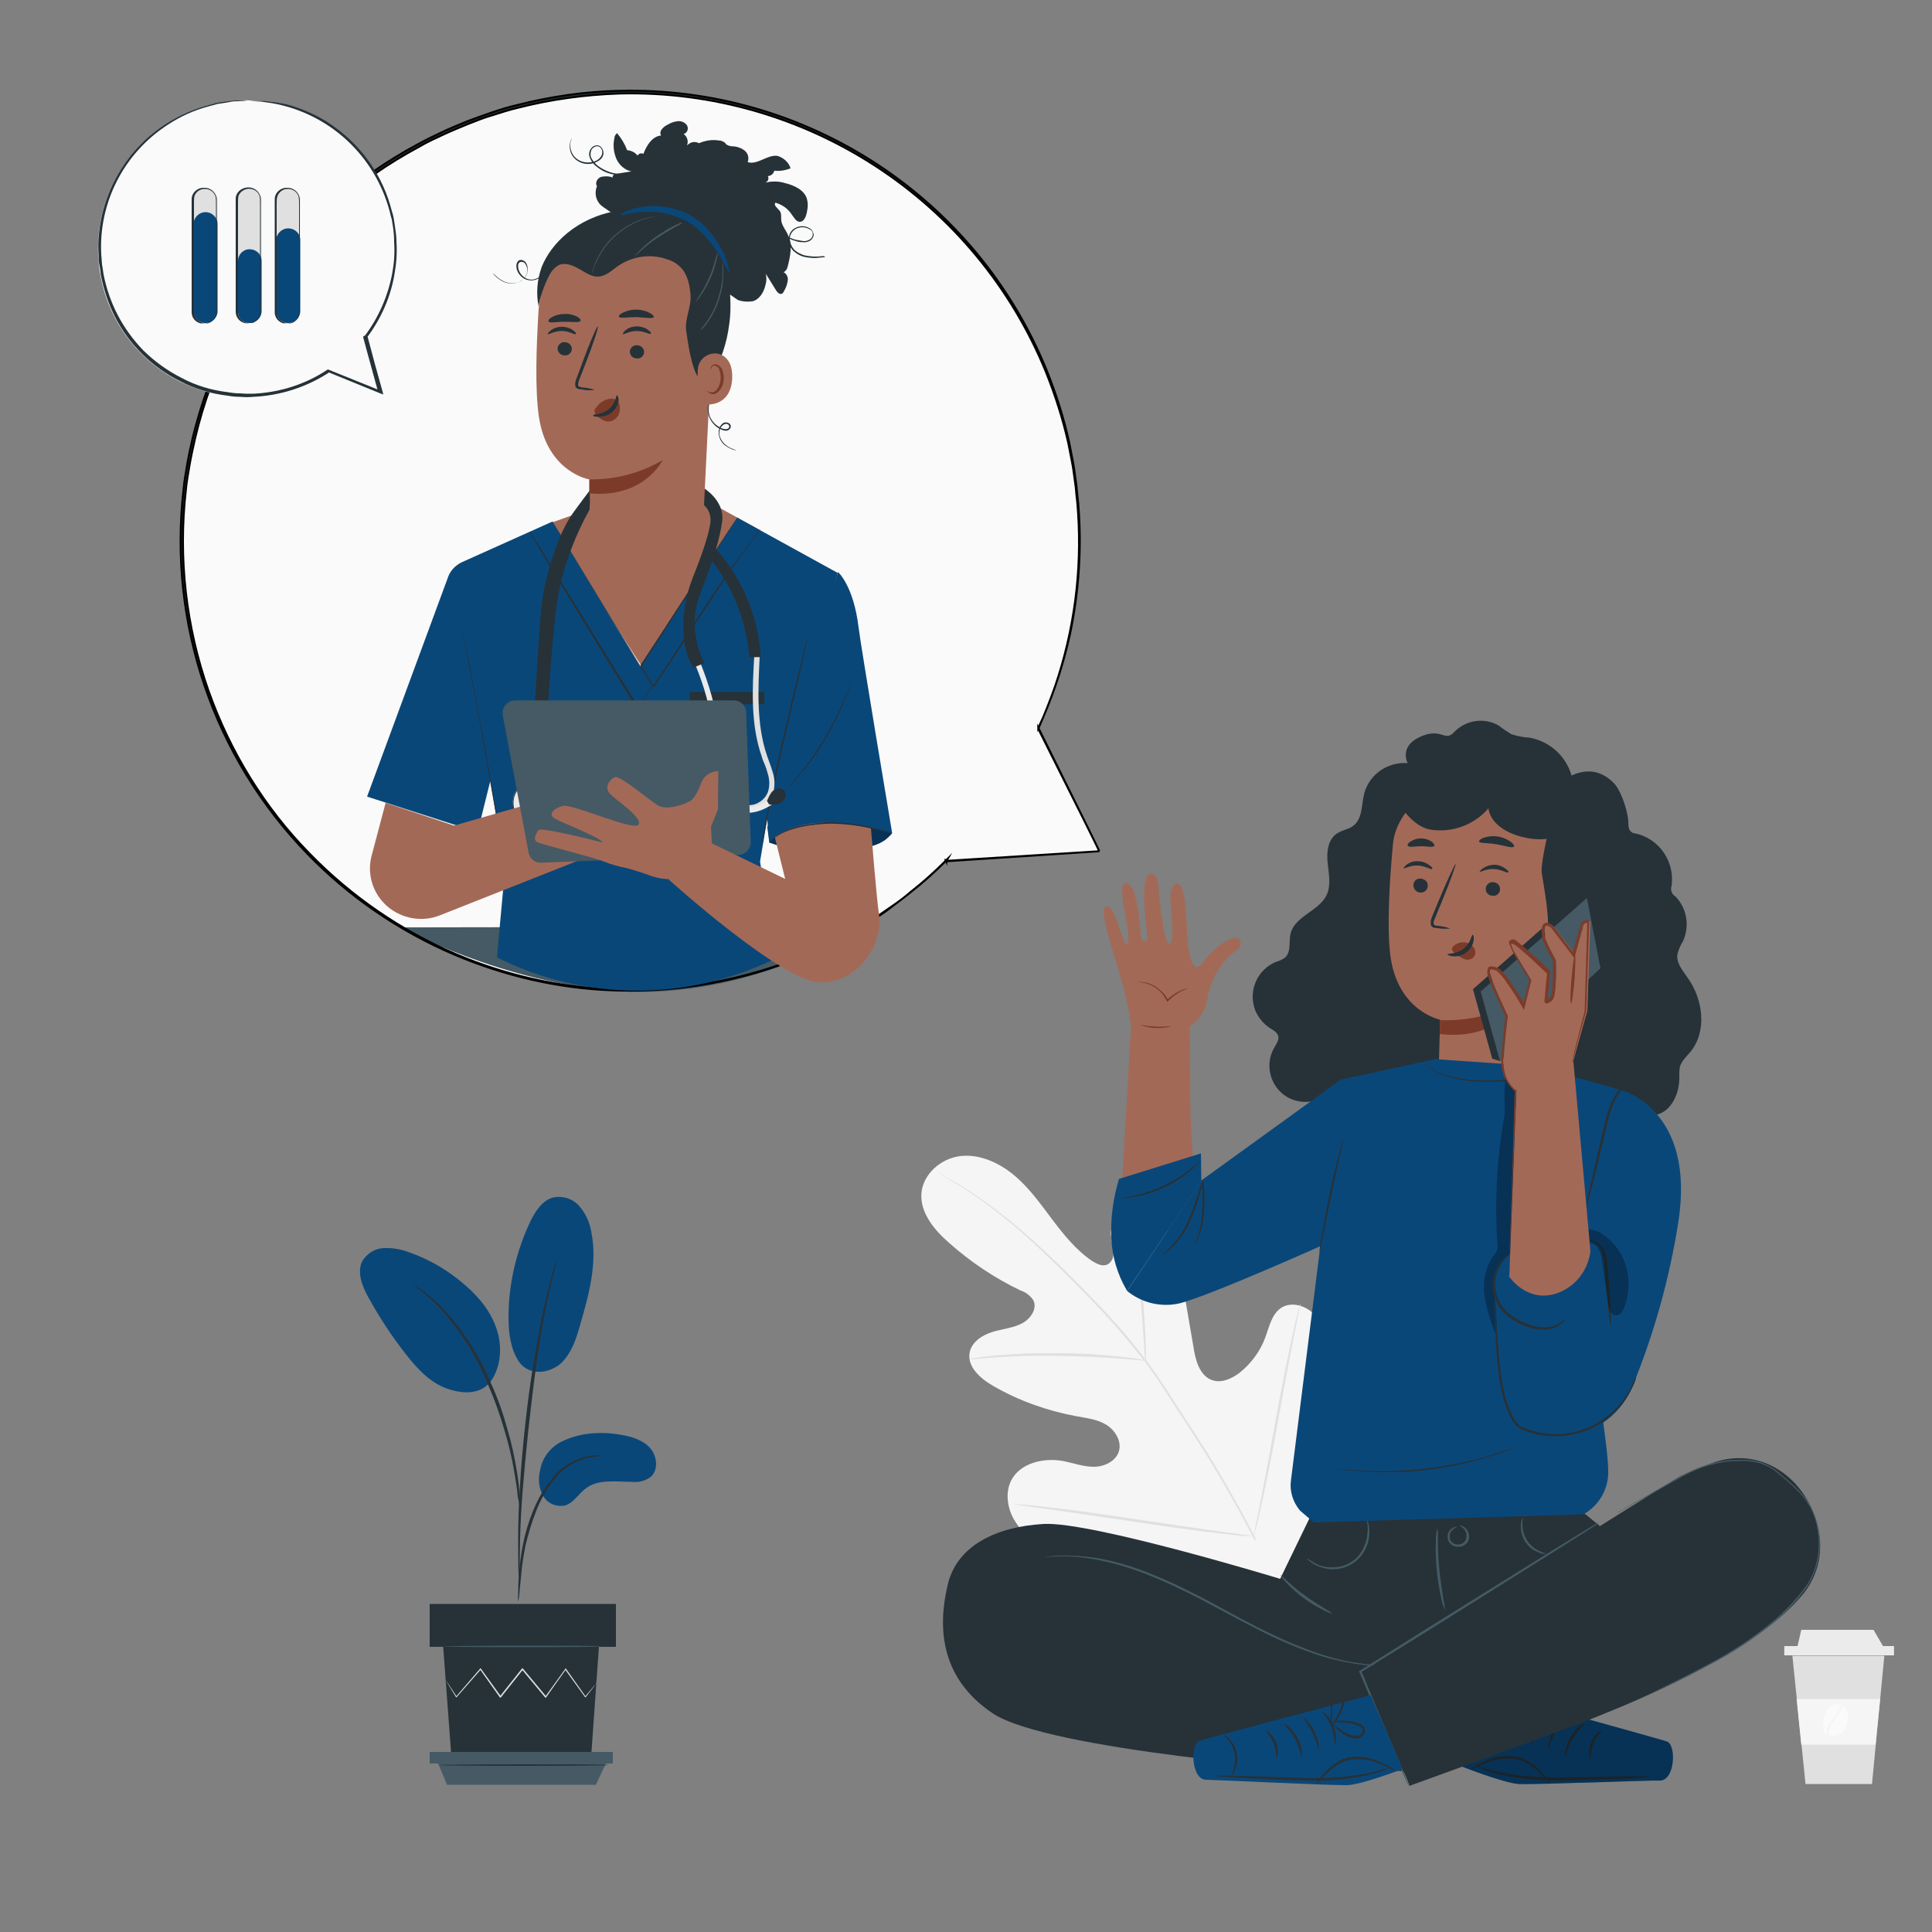 <?xml version="1.0" encoding="UTF-8"?>
<svg xmlns="http://www.w3.org/2000/svg" xmlns:xlink="http://www.w3.org/1999/xlink" id="eZNI12eriHQ1" viewBox="0 0 500 500" shape-rendering="geometricPrecision" text-rendering="geometricPrecision">
  <rect x="0" y="0" width="500" height="500" fill="#808080" stroke="none"/>
  <style>
#eZNI12eriHQ30_tr {animation: eZNI12eriHQ30_tr__tr 3000ms linear infinite normal forwards}@keyframes eZNI12eriHQ30_tr__tr { 0% {transform: translate(299.2px,305.4px) rotate(0deg)} 50% {transform: translate(299.2px,305.4px) rotate(3deg)} 100% {transform: translate(299.2px,305.4px) rotate(0deg)}} #eZNI12eriHQ104_to {animation: eZNI12eriHQ104_to__to 3000ms linear infinite normal forwards}@keyframes eZNI12eriHQ104_to__to { 0% {transform: translate(165.613px,140.01px)} 50% {transform: translate(165.613px,150.397px)} 100% {transform: translate(165.613px,140.01px)}} #eZNI12eriHQ108_to {animation: eZNI12eriHQ108_to__to 3000ms linear infinite normal forwards}@keyframes eZNI12eriHQ108_to__to { 0% {transform: translate(162.95px,143.869px)} 50% {transform: translate(162.95px,155.249px)} 100% {transform: translate(162.95px,143.869px)}} #eZNI12eriHQ157_to {animation: eZNI12eriHQ157_to__to 3000ms linear infinite normal forwards}@keyframes eZNI12eriHQ157_to__to { 0% {transform: translate(64.019px,64.391px)} 50% {transform: translate(64.019px,72.494px)} 100% {transform: translate(64.019px,64.391px)}}
</style>
  <g transform="translate(27.968 0)">
    <polygon points="459.7,428.5 456.5,461.7 439.3,461.7 435.9,428.5" fill="#e0e0e0"></polygon>
    <rect width="28.4" height="2.4" rx="0" ry="0" transform="translate(433.8 426)" fill="#ebebeb"></rect>
    <polygon points="456.9,421.8 459.7,426.6 437.1,426.6 438.2,421.8" fill="#ebebeb"></polygon>
    <polygon points="458.6,439.7 457.4,451.5 438.2,451.5 437,439.7" fill="#f5f5f5"></polygon>
    <path d="M445.3,448.9c0-1,.3-2.1.9-2.9.5-.7,1.1-1.4,1.5-2s.8-1.2,1-1.9c.1-.3.1-.5.1-.8l.1.1c.7.5,1.1,1.2,1.3,2c.1.8.1,1.6-.1,2.4-.2.9-.6,1.8-1.2,2.5-.8.8-1.9,1.1-3,.9-.2-.1-.4-.2-.6-.3Z" fill="#fafafa"></path>
    <path d="M443.9,446.3c0-1.1.2-2.1.6-3.1s1.2-1.8,2.3-2.1c.5-.2,1.1-.1,1.6.1c0,.3-.1.6-.2.8-.2.6-.6,1.2-1,1.8-.5.6-1.1,1.3-1.6,2s-.8,1.6-.9,2.5c0,.2,0,.4,0,.5-.3-.2-.5-.4-.7-.7-.1-.6-.2-1.2-.1-1.8Z" fill="#fafafa"></path>
    <path d="M304.7,410.4c15.5-15.5,15.4-39.2,11.1-59.8-.7-3.4-1-7.1-3.2-9.9s-6.4-4.1-9.2-2.1c-2.3,1.7-2.9,4.8-3.9,7.5-1.3,3.6-3.7,6.8-6.7,9.2-2,1.5-4.6,2.7-7,1.9-3.3-1.1-4.4-5.2-4.9-8.6-1.1-6.4-2.2-12.8-3.3-19.2-.6-3.4-1.2-6.9-2.9-10s-4.5-5.7-8-6-7.1,2.3-7.2,5.7c.1,1.4.3,2.9.7,4.3.2,1.4-.2,3.1-1.5,3.8s-2.8-.1-4.1-.9c-4.1-2.8-7.4-6.9-10.4-10.9s-6-8.2-9.9-11.4-8.9-5.4-13.8-4.8-9.6,4.6-10,9.6s3.3,9.5,7.1,12.8c5.6,5,11.9,9.2,18.6,12.4c1.3.4,2.4,1.3,3.2,2.4c1.2,2.2-.6,4.8-2.7,6-2.4,1.3-5.2,1.5-7.8,2.3s-5.3,2.5-5.9,5.2c-.8,3.8,2.8,6.9,6.1,8.8c6.6,3.8,13.9,6.4,21.4,7.8c2.7.5,5.5.8,7.8,2.2s4.1,4.3,3.3,6.9-3.8,4-6.5,4-5.4-1-8-1.5c-5-.9-11.1.5-13.4,5.1-1.5,3-1,6.8.6,9.8c1.7,2.9,4,5.5,6.7,7.5c9.1,7.6,20,12.7,31.7,14.8c11.6,1.9,21.9,1.1,32-4.9" fill="#f5f5f5"></path>
    <path d="M297.1,398.4c-5.4-10.6-11.5-21-18.1-30.9l-5.1-7.9c-1.7-2.6-3.4-5.1-5.2-7.5-3.5-4.6-7.2-9-11.1-13.1-3.8-4-7.4-7.7-10.9-11.1s-6.8-6.5-10-9.2c-4.9-4.3-10.2-8.2-15.7-11.7-2-1.2-3.5-2.1-4.6-2.7l-1.2-.7c-.1-.1-.3-.1-.4-.2.1.1.3.2.4.3l1.2.7c1,.6,2.6,1.6,4.5,2.8c5.5,3.5,10.7,7.5,15.6,11.8c3.1,2.7,6.4,5.9,9.9,9.3s7.1,7.1,10.9,11.1c3.9,4.2,7.6,8.6,11.1,13.1c1.8,2.4,3.5,4.9,5.2,7.5l5.1,7.9c6.6,9.9,12.6,20.2,18.1,30.8" fill="#e0e0e0"></path>
    <path d="M268.5,352.2c.1-.5.1-1,.1-1.5c0-1,0-2.4-.1-4.1-.1-3.5-.5-8.3-.9-13.6s-.7-10.1-.7-13.6c0-1.8,0-3.2,0-4.1c0-.5,0-1-.1-1.5-.1.5-.2,1-.2,1.5-.1,1-.1,2.4-.1,4.1c0,3.5.1,8.4.5,13.7s.8,10,1,13.6c.1,1.6.2,3,.3,4.1c0,.4.1.9.2,1.4Z" fill="#e0e0e0"></path>
    <path d="M222.9,351.8c.6,0,1.2,0,1.8-.1c1.1-.1,2.8-.3,4.9-.4c4.1-.3,9.8-.5,16.1-.4s12,.4,16.1.7c2.1.2,3.7.3,4.9.4.6.1,1.2.1,1.8.1-.6-.2-1.2-.3-1.8-.4-1.1-.2-2.8-.4-4.9-.6-4.1-.5-9.8-.9-16.1-.9-5.4-.1-10.8.1-16.1.6-2.1.2-3.7.4-4.9.6-.6.1-1.2.2-1.8.4Z" fill="#e0e0e0"></path>
    <path d="M296.4,397.7c.1-.2.2-.4.2-.6.1-.5.3-1,.5-1.7.4-1.5.9-3.7,1.5-6.4c1.2-5.4,2.7-13,4.2-21.3s2.9-15.9,4-21.4c.5-2.6,1-4.8,1.3-6.5.1-.7.3-1.3.4-1.8.1-.2.1-.4.1-.6-.1.2-.2.4-.2.6l-.5,1.7c-.4,1.5-.9,3.7-1.5,6.4-1.2,5.4-2.7,13-4.2,21.3s-2.9,15.9-4,21.4c-.5,2.6-1,4.8-1.3,6.5-.1.7-.3,1.3-.4,1.8-.1.2-.1.4-.1.6Z" fill="#e0e0e0"></path>
    <path d="M234.5,389.3c.2.1.4.1.6.1l1.8.3l6.6.9c5.6.8,13.3,1.9,21.9,3.2s16.3,2.4,21.9,3c2.8.3,5.1.6,6.7.7l1.8.1c.2,0,.4,0,.6,0-.2-.1-.4-.1-.6-.1l-1.8-.3-6.6-.9c-5.6-.8-13.3-1.9-21.9-3.2s-16.3-2.4-21.9-3c-2.8-.3-5.1-.6-6.7-.7l-1.8-.1c-.2-.1-.4-.1-.6,0Z" fill="#e0e0e0"></path>
  </g>
  <g>
    <path d="M145.1,373.2c4.7-2.4,10.2-2.8,15.5-1.9c2.8.5,5.7,1.3,7.6,3.4s2.3,5.8.1,7.6c-1.4,1-3.1,1.4-4.8,1.2-4.1,0-8.6-.8-11.9,1.7-1.9,1.4-3.1,3.7-5.3,4.4-2.3.5-4.7-.5-5.8-2.6-1.1-2-1.3-4.4-.7-6.6.5-3,2.5-5.7,5.3-7.2Z" fill="#0a4779"></path>
    <path d="M134.3,352.4c2.9,4.1,8.5,2.8,11.1.2s3.7-6.1,4.7-9.6c2.3-7.9,4.6-16.2,2.9-24.3-.4-2.5-1.5-4.7-3.1-6.6-1.7-1.9-4.2-2.7-6.7-2.2-2.8.7-4.6,3.5-5.9,6.1-3.7,7.8-5.7,16.3-5.7,24.9c0,4,.5,8.2,2.7,11.5" fill="#0a4779"></path>
    <path d="M126.4,358.3c3.1-3.7,3.7-9.1,2.3-13.8s-4.5-8.6-8.2-11.8c-4.3-3.8-9.2-6.7-14.6-8.6-2.1-.8-4.3-1.2-6.6-1.1s-4.3,1.4-5.5,3.3c-1.5,2.9-.1,6.5,1.5,9.4c2.8,5.1,6,10,9.6,14.6c2.9,3.7,6.2,7.4,10.6,9s8.9,1.5,11.3-1.6" fill="#0a4779"></path>
    <path d="M134.1,414.5c.2-.6.2-1.2.3-1.9.1-1.4.3-3.1.5-5.1.2-2.5.6-5,1.1-7.5.7-3,1.6-6,2.7-8.8c1.1-2.9,2.6-5.6,4.5-8c1.5-2,3.5-3.6,5.7-4.7c1.5-.8,3.1-1.3,4.8-1.5.6,0,1.3-.1,1.9-.3-.6-.1-1.3-.1-1.9,0-1.7.1-3.4.6-5,1.3-2.3,1.1-4.4,2.7-6,4.8-2,2.5-3.5,5.2-4.7,8.1s-2.1,5.9-2.7,9c-.5,2.5-.8,5-1,7.6-.2,2.2-.2,3.9-.2,5.1-.1.6,0,1.3,0,1.9Z" fill="#263238"></path>
    <path d="M134.5,410.5c0-.3,0-.6,0-.9c0-.6,0-1.5,0-2.5c0-2.1,0-5.3.1-9.1.2-7.7.9-16,2.1-27.6c1.2-11,2.8-23.8,4.6-32c.4-1.9.7-3.6,1.1-5.1s.6-2.8.9-3.8.4-1.8.6-2.4c.1-.3.1-.6.1-.9-.1.3-.2.5-.3.8-.2.6-.4,1.4-.7,2.4s-.6,2.3-1,3.8-.8,3.2-1.2,5.1c-2.1,9.8-3.7,19.7-4.8,29.7-1.3,11.7-1.9,22.3-1.9,30.1c0,3.9,0,7,.1,9.1.1,1,.1,1.8.2,2.5c0,.3,0,.6.1.8Z" fill="#263238"></path>
    <path d="M134.5,390c.1-.9.1-1.7,0-2.6-.1-2.3-.4-4.7-.8-7-.6-3.5-1.3-6.9-2.3-10.2-1.1-4.1-2.5-8.2-4.3-12.1-3-7.2-7.2-13.9-12.6-19.6-.9-1-1.9-1.9-3-2.8-.5-.4-.9-.8-1.3-1.1l-1.1-.8c-.7-.5-1.4-1-2.2-1.4-.1.2,3.1,2.1,7.2,6.4c5.2,5.8,9.3,12.3,12.2,19.5c1.7,3.9,3.1,7.9,4.3,12c1,3.3,1.8,6.7,2.4,10.1.5,2.9.9,5.3,1,7c.2.9.4,1.8.5,2.6Z" fill="#263238"></path>
    <polygon points="114.7,426.2 116.8,454.4 153,454.4 155,426.2" fill="#263238"></polygon>
    <rect width="48.2" height="11.1" rx="0" ry="0" transform="translate(111.2 415.1)" fill="#263238"></rect>
    <polygon points="111.2,453.4 111.2,456.4 113.4,456.4 158.6,456.4 158.6,453.4" fill="#455a64"></polygon>
    <polygon points="115.7,461.9 113.4,456.4 156.8,456.4 154.2,461.9" fill="#455a64"></polygon>
    <path d="M154.4,435.5c0,.1-.1.2-.2.3l-.5.7-2.1,2.7-.1.1-.1-.1c-1.3-1.8-3.1-4.3-5.2-7.2h.3c-1.6,2.2-3.3,4.6-5.1,7.2l-.2.2-.2-.2-6-7.2h.4l-.3.4-5.4,6.8-.2.2-.2-.2-5.1-7.2h.3l-6.3,7.2-.1.1-.1-.1-2-3.3c-.2-.4-.4-.6-.5-.9-.1-.1-.1-.2-.2-.3.1.1.1.2.2.3l.6.9l2.1,3.2h-.2l6.2-7.2.2-.2.1.2l5.2,7.2h-.4l5.4-6.8.3-.4.2-.2.2.2l6,7.2h-.3l5.2-7.2.1-.2.1.2l5.1,7.2h-.2l2.2-2.6.6-.7c.1-.3.2-.3.2-.3Z" fill="#e0e0e0"></path>
    <path d="M155.5,426.1c0,.1-9.1.2-20.3.2s-20.3-.1-20.3-.2s9.1-.2,20.3-.2s20.3,0,20.3.2Z" fill="#455a64"></path>
    <path d="M157.4,456.8c0,.1-9.9.2-22,.2s-22-.1-22-.2s9.9-.2,22-.2s22,0,22,.2Z" fill="#263238"></path>
  </g>
  <g>
    <g id="eZNI12eriHQ30_tr" transform="translate(299.2,305.4) rotate(0)">
      <path d="M286.7,234.6c-.9,0-1.9.4.2,7.9c1.3,4.7,4.9,14.9,5.8,23l-2.4,42l18.5-6.4-.7-11.7-.2-23.8c2.5-1.6,4.1-4.2,4.6-7.1.2-1.8.8-3.6,1.6-5.3.6-1.3,1.4-2.5,2.2-3.7c1.1-1.4,2.4-2.7,3.9-3.7c1.4-.8,1.1-3-.3-3.1s-5.5,2.1-8.6,6.4-3.9-4.3-4.1-7.4-.2-10.7-1.8-12.6c-1.1-1.3-2.6.3-2.5,3.4s1.3,11.6-.3,11.7-2.8-14.8-2.8-14.8-.1-3.3-1.9-3.3c-3.3,0-1.1,15.1-.9,16.6.2,1-1.5,1.2-1.7,0s-.7-14.5-4-14.2c-2.6.3,1.4,12,.6,15.4-.7,3.4-3.1-9.4-5.2-9.3Z" transform="translate(-299.2,-305.4)" fill="#a36957"></path>
    </g>
    <path d="M294.9,254.1c.6,0,1.1.1,1.7.2.8.2,1.7.5,2.4,1c.9.6,1.7,1.3,2.4,2.1.4.5.7,1,.9,1.5l-.3-.1c1.1-1.1,2.3-1.9,3.7-2.5.5-.3,1.1-.4,1.7-.5c0,.1-.6.2-1.6.7-1.3.7-2.5,1.5-3.5,2.6l-.2.2-.1-.2c-.3-.5-.6-1-.9-1.5-1.1-1.5-2.7-2.6-4.5-3.1-.7-.2-1.5-.3-2.3-.4.2,0,.4,0,.6,0Z" fill="#7c3b29"></path>
    <path d="M299.2,265.7c2.2.1,4-.2,4-.1-2.6.7-5.4.6-8-.3.1-.1,1.8.3,4,.4Z" fill="#7c3b29"></path>
    <path d="M372.7,273.5c-.9,6.5-8.4,12.6-13.6,16.6-1.1.9-2.3,1.5-3.7,1.9-1.7.3-3.5.2-5.1-.5-3.6-1.3-6.5-4-8.1-7.4-2.9,1.5-6.3,1.4-9.1-.2-4.4-2.6-5.9-8.4-3.3-12.8.5-.9,1.3-2,1-3s-1.3-1.5-2.1-2c-1.7-1.1-3-2.7-3.8-4.5-2-5,.4-10.7,5.4-12.7.8-.2,1.6-.6,2.3-1.1c1.6-1.5.9-4.1,1.4-6.2c1.1-4.5,7.3-5.8,9.3-9.9c1.2-2.5.6-5.5.3-8.3s0-6.1,2.4-7.7c1.3-.9,2.9-1,4.1-1.9c2.6-1.8,2.2-5.6,3-8.6c1.4-4.9,6.1-8.1,11.2-7.7c0,0-2.2-4.1,2.8-6.6c6-3,6.7,1.4,9.3-1.5c3-3.1,7.8-3.8,11.5-1.6c1,.8,2.1,1.5,3.2,2.2c1.5.5,3.1.8,4.7.9c6.2,1.1,10.9,6.2,11.4,12.5" fill="#263238"></path>
    <path d="M404.4,279.7l-32.1-1.4.4-14.4c0,0-11.1-2.2-12.9-16.8-.9-7.2-.2-19.1.7-28.7.8-8.7,10.5-17.1,19.1-15.9l27.9,6.2-.2,4.7-2.9,66.3Z" fill="#a36957"></path>
    <path d="M365.8,228.9c.1-1,1-1.7,2-1.5c1,.1,1.8.9,1.7,1.9c0,0,0,0,0,.1-.1,1-1,1.7-2,1.6s-1.8-1-1.7-2.1c0,.1,0,0,0,0Z" fill="#263238"></path>
    <path d="M364.1,223.7c.9-.6,1.9-.9,2.9-.8c1.1,0,2.1.4,2.9,1c.6.4,1,.8.7,1s-1.7-.8-3.7-.9-3.4.9-3.7.7c.1-.1.3-.5.9-1Z" fill="#263238"></path>
    <path d="M384.5,229.9c.1-1,1-1.7,2-1.6s1.8.9,1.7,1.9c0,0,0,.1,0,.1-.1,1-1,1.7-2,1.5-1,0-1.8-.9-1.7-1.9c0,0,0,0,0,0Z" fill="#263238"></path>
    <path d="M383.8,224.7c.9-.6,1.9-.9,2.9-.9c1.1,0,2.1.4,2.9,1c.6.4,1,.8.7,1s-1.7-.8-3.7-.9-3.5.9-3.7.7c0,0,.3-.5.9-.9Z" fill="#263238"></path>
    <path d="M372,240.2c-.3,0-.6-.1-.9-.1-.4-.1-.7-.4-.8-.8-.1-.7,0-1.4.3-2c.5-1.2,1-2.5,1.6-3.9c2.3-5.5,4.3-9.8,4.5-9.8s-1.4,4.6-3.7,10.1c-.6,1.4-1.1,2.6-1.6,3.9-.3.5-.4,1-.4,1.5.1.3.5.5,1.1.5c1.1.1,2.2.3,3.2.7-1.1.1-2.2.1-3.3-.1Z" fill="#263238"></path>
    <path d="M372.6,267.6c15,1.8,20.2-8.2,20.2-8.2-6.2,3.3-13.1,4.9-20.1,4.6l-.1,3.6Z" fill="#7c3b29"></path>
    <path d="M375.9,245.2c-.2.2-.2.5,0,.8.1.2.3.4.5.6.7.7,1.6,1.2,2.5,1.6s2,.1,2.6-.6c.5-.7.4-1.7-.1-2.4s-1.3-1.2-2.2-1.3c-1.2-.2-2.5.3-3.3,1.2" fill="#7c3b29"></path>
    <path d="M381.4,243.3c-.2,1.2-.8,2.3-1.8,3.1s-2.3,1.2-3.5,1.1c-1-.1-1.5-.4-1.5-.5c0-.3,2.3,0,4.2-1.5s2-3.6,2.3-3.6c.2,0,.4.5.3,1.4Z" fill="#263238"></path>
    <path d="M384,216.8c2.3-.8,4.9-.4,6.9,1c.8.6,1.1,1.1.9,1.3-.3.5-2.2-.2-4.5-.6s-4.3-.2-4.5-.7c-.1-.2.3-.7,1.2-1Z" fill="#263238"></path>
    <path d="M365,217.8c1.7-1.1,3.8-1.1,5.5,0c.6.4.8.9.7,1.1-.3.5-1.7.1-3.4.1s-3.1.4-3.4-.1c-.3-.2,0-.7.6-1.1Z" fill="#263238"></path>
    <path d="M403,199.3c2.9.6,6.7,8.1,6.1,11-.8,2.9-3,5.3-5.9,6.2s-5.9.9-8.8.2c-4.1-.9-8.6-3.3-9.2-7.5-3.7,4.3-9.4,6.4-15,5.5-5.5-.9-10.1-8.9-12.1-14.1" fill="#263238"></path>
    <path d="M397.9,259.4c-1.4-3.9,1-12.3,2.3-16.4s-.7-13.5-1.2-17.2s4.9-23.3,4.9-23.3c2.2-1.8,8.1-5.4,13.6,0c2,1.9,3.7,7.2,3.9,10c0,1.1,0,2.3.9,2.9.3.2.7.3,1,.3c6.2,1.4,10.2,7.4,9.3,13.6-.4,1,.1,2.2,1,2.7c3,3.1,3.7,7.6,2,11.5-.7,1.1-1.2,2.3-1.5,3.5-.3,2.3,1.4,4.2,2.7,6.1c4,5.6,5,13.8.7,19.1-1.1,1.3-2.4,2.4-2.8,4.1-.1.8-.1,1.6-.1,2.4.1,4.1-1.9,8.8-5.9,9.8-2.2.5-5,0-6.5,1.7-.6.8-1,1.7-1.4,2.6-1.5,3.2-4.8,5-8.2,4.7-4.4-.5-7.7-4.5-7.2-8.9-4.5-1.6-7.6-5.9-7.6-10.7.1-.1,1.5-14.6.1-18.5Z" fill="#263238"></path>
    <path d="M387.4,438.4c0,0,42.3,11.7,44,12.3c2.5.9,2.1,10.2-1.9,10.1-1.9-.1-32.5,1.1-36.4.9s-15.5-4.8-15.5-4.8l9.8-18.5Z" fill="#0a4779"></path>
    <path d="M405.1,454.5c.2,0,.5-2.2,1.9-4.5s3.1-3.7,3-3.9-2.2,1-3.6,3.5-1.5,5-1.3,4.9Z" fill="#263238"></path>
    <path d="M400.7,452.5c.2,0,.6-2,1.8-4.2s2.5-3.8,2.3-3.9-1.8,1.2-2.9,3.6-1.4,4.5-1.2,4.5Z" fill="#263238"></path>
    <path d="M396.5,451.4c.2,0,0-2.1,1-4.5s2.5-3.8,2.3-4-2,1.1-3,3.7-.5,4.9-.3,4.8Z" fill="#263238"></path>
    <path d="M397.3,446c.4-1,.5-2.1.5-3.1c0-1.2-.2-2.3-.4-3.5-.2-.7-.4-1.4-.6-2-.1-.4-.4-.7-.7-1-.4-.3-1-.3-1.5.1-.3.3-.5.7-.6,1.2c0,.4-.1.7,0,1.1c0,.7.1,1.4.3,2.1.3,1.1.7,2.2,1.3,3.2.5,1,1.1,1.8,1.9,2.5.1-.1-.6-1-1.5-2.8-.5-1-.9-2.1-1.1-3.1-.1-.6-.2-1.3-.2-1.9s0-1.5.4-1.8c.1-.2.4-.2.6,0s.4.5.5.7c.3.6.5,1.2.6,1.9.3,1.1.5,2.2.6,3.3-.1,1.9-.2,3.1-.1,3.1Z" fill="#263238"></path>
    <path d="M397.2,445.5c-.9-.4-1.8-.5-2.7-.4-1,0-2,.1-3,.4-.6.1-1.2.3-1.7.6-.7.3-1.1,1.1-1,1.9.2.7.8,1.3,1.5,1.5.6.2,1.3.2,1.9,0c1-.3,1.9-.7,2.8-1.4.8-.5,1.5-1.2,2-1.9-.8.5-1.5,1-2.2,1.5-.8.5-1.7.9-2.6,1.1-.5.1-1.1.1-1.6,0s-.9-.5-1-1s.2-1,.6-1.2c.5-.3,1-.5,1.5-.6.9-.3,1.9-.4,2.9-.5c1.6,0,2.6.2,2.6,0Z" fill="#263238"></path>
    <path d="M411.6,455c.2,0,0-1.8.8-3.8s2.2-3.1,2.1-3.3-1.8.8-2.7,3-.4,4.2-.2,4.1Z" fill="#263238"></path>
    <path d="M382,457c.5.3,1.1.6,1.6.8c1.5.6,3.1,1.1,4.7,1.5c5.3,1.1,10.7,1.6,16.1,1.5c6.3-.1,12.1-.4,16.2-.5l4.9-.3c.6,0,1.2-.1,1.8-.2-.6-.1-1.2-.1-1.8-.1h-4.9l-16.2.3c-5.4.1-10.7-.3-16-1.3-4-.8-6.3-1.9-6.4-1.7Z" fill="#263238"></path>
    <path d="M380.8,457.9c.1.1,1.2-.6,3.2-1.4c2.5-1.2,5.3-1.6,8-1.3c3.2.5,5.5,2.6,6.9,4.1.8.9,1.6,1.7,2.4,2.5-.6-1-1.3-2-2.1-2.8-.8-1-1.8-1.9-2.8-2.6-1.3-1-2.8-1.6-4.4-1.9-2.9-.3-5.8.2-8.3,1.6-1,.4-2,1-2.9,1.8Z" fill="#263238"></path>
    <g opacity="0.3">
      <path d="M387.4,438.4c0,0,42.3,11.7,44,12.3c2.5.9,2.1,10.2-1.9,10.1-1.9-.1-32.5,1.1-36.4.9s-15.5-4.8-15.5-4.8l9.8-18.5Z"></path>
    </g>
    <path d="M340.4,389.8l-9.1,18.8c0,0-48.9-14.9-61.2-14.2s-22.4,5.6-24.8,15.6-2.7,23.8,11.6,33.4s85.8,14.9,85.8,14.9h28.2l46.2-60.9-7.4-6-69.3-1.6Z" fill="#263238"></path>
    <path d="M355.8,431c-.3,0-.6,0-.9,0-.6,0-1.5,0-2.6-.2-3.2-.4-6.5-1.1-9.6-2-4.6-1.4-9.1-3.2-13.5-5.3-4.9-2.3-10.2-5.2-15.8-8.2-5.2-2.8-10.5-5.4-16-7.6-4.4-1.8-9.1-3.2-13.8-4.1-3.2-.6-6.4-.9-9.7-.8-1.1,0-2,.1-2.6.1-.3,0-.6,0-.9,0c.3-.1.6-.1.9-.1.6,0,1.5-.2,2.6-.2c3.3-.1,6.5.1,9.8.6c4.8.8,9.4,2.2,13.9,4c5.5,2.2,10.8,4.8,16,7.6c5.5,3,10.8,5.9,15.7,8.2c4.3,2.1,8.8,3.9,13.4,5.4c3.1,1,6.3,1.7,9.5,2.1c1.1.2,2,.2,2.6.3.3,0,.6.1,1,.2Z" fill="#455a64"></path>
    <path d="M389.2,453.3c9.1-3.6,59-19.5,76.7-39.9c4.2-4.6,6-10.9,4.8-17-2.5-13.6-15-22.7-28-17.6-1.9.7-6.1,2.4-7.9,3.3-4.8,2.6-83.4,52.4-83.4,52.4s13.7,26.7,13.3,27.7l24.5-8.9Z" fill="#263238"></path>
    <path d="M413.7,394.1c-.1.1-.1.1-.2.2l-.7.5-2.6,1.7-9.5,6-31.4,19.7-17.1,10.6.1-.4c3.6,8.7,6.7,16.2,9,21.5c1.1,2.6,1.9,4.7,2.5,6.2.3.7.5,1.2.6,1.6.1.2.1.4.2.6-.1-.2-.2-.4-.3-.5-.2-.4-.4-1-.7-1.6l-2.7-6.1c-2.3-5.3-5.4-12.7-9.1-21.4l-.1-.2.2-.1l17-10.7l31.5-19.6l9.6-5.9l2.6-1.6.7-.4c.4-.1.4-.2.4-.1Z" fill="#455a64"></path>
    <path d="M344.8,417.6c-.8-.2-1.6-.5-2.3-.9-1.8-.9-3.5-1.9-5.1-3.1s-3.1-2.5-4.5-4c-.6-.6-1.1-1.2-1.5-2c.1-.1,2.6,2.7,6.4,5.4s7.1,4.4,7,4.6Z" fill="#455a64"></path>
    <path d="M372,395.5c.1,1,.2,2.1.1,3.1c0,1.9.1,4.6.4,7.5s.7,5.5,1,7.5c.2,1,.4,2.1.4,3.1-.4-1-.7-2-.9-3-1.1-4.9-1.6-10-1.4-15c0-1.1.1-2.2.4-3.2Z" fill="#455a64"></path>
    <path d="M377.8,394.8c0,0,.2-.1.6.1.5.2,1,.6,1.3,1.1.5.7.6,1.7.4,2.5-.4,1.1-1.4,1.8-2.6,1.8-1.1.1-2.2-.5-2.7-1.6-.3-.8-.2-1.8.3-2.5.3-.5.8-.8,1.4-1c.2-.1.4-.1.6,0-.7.2-1.2.7-1.6,1.2-.4.6-.4,1.4-.2,2.1.4.8,1.2,1.3,2.1,1.2.9,0,1.7-.5,2-1.4.2-.7.2-1.5-.2-2.1-.3-.6-.8-1-1.4-1.4Z" fill="#455a64"></path>
    <path d="M353.6,392.9c.2.3.3.6.4.9.3.9.4,1.8.4,2.8c0,1.4-.3,2.7-.9,4-1.4,3.2-4.6,5.4-8.1,5.5-1.4.1-2.8-.2-4.1-.7-.9-.3-1.7-.8-2.4-1.4-.3-.2-.5-.5-.7-.8c1,.7,2.1,1.4,3.2,1.9c1.3.4,2.6.6,3.9.5c3.3-.1,6.3-2.1,7.6-5.1.6-1.2.9-2.5,1-3.8.2-1.4,0-2.6-.3-3.8Z" fill="#455a64"></path>
    <path d="M400.2,402.1c-.6.1-1.3,0-1.9-.3-3-1-4.9-4-4.7-7.2c0-.6.2-1.3.5-1.8.1,0-.1.7-.1,1.8c0,2.9,1.7,5.6,4.4,6.8c1.1.6,1.8.6,1.8.7Z" fill="#455a64"></path>
    <path d="M424.6,439.5c0,0,.1-.1.3-.2l.9-.4l3.5-1.7c3-1.5,7.4-3.6,12.6-6.4c6.2-3.2,12-7.1,17.4-11.6c3.1-2.7,5.9-5.7,8.3-9c2.4-3.7,3.4-8.2,3-12.6-.2-2.2-.7-4.4-1.6-6.4-.4-1-1-1.9-1.6-2.8s-1.3-1.7-2.1-2.5c-1.5-1.5-3-2.9-4.7-4.2-1.5-1.4-3.2-2.4-5.1-3-1.8-.5-3.7-.7-5.6-.6-1.8,0-3.6.2-5.4.6-3.2.7-6.2,1.8-9,3.4L423.1,389l-3.4,1.9-.9.5-.3.1c.1-.1.2-.1.3-.2l.9-.5l3.3-1.9c2.9-1.6,7.1-4.1,12.3-7c2.8-1.6,5.9-2.8,9.1-3.5c1.8-.4,3.6-.6,5.4-.6c1.9-.1,3.9.1,5.8.6c1.9.6,3.7,1.7,5.2,3.1c1.6,1.3,3.2,2.7,4.7,4.2.8.8,1.5,1.6,2.1,2.5s1.2,1.9,1.6,2.9c2.8,6.3,2.3,13.5-1.4,19.4-2.4,3.4-5.2,6.4-8.4,9.1-5.4,4.5-11.3,8.4-17.5,11.5-5.3,2.8-9.6,4.9-12.7,6.3l-3.5,1.6-.9.4-.2.1Z" fill="#455a64"></path>
    <path d="M354.7,438.7c0,0-42.5,11.2-44.2,11.8-2.6.9-2.2,10.2,1.7,10.1c1.9,0,32.5,1.5,36.4,1.4s14.4-4.2,14.4-4.2l-8.3-19.1Z" fill="#0a4779"></path>
    <path d="M336.9,454.6c-.2,0-.5-2.2-1.8-4.6s-3.1-3.8-2.9-3.9s2.2,1,3.6,3.6s1.3,4.9,1.1,4.9Z" fill="#263238"></path>
    <path d="M341.3,452.6c-.2,0-.6-2-1.7-4.2s-2.4-3.8-2.3-3.9s1.8,1.3,2.9,3.6s1.3,4.5,1.1,4.5Z" fill="#263238"></path>
    <path d="M345.5,451.6c-.2,0,0-2.1-.9-4.5s-2.4-3.8-2.3-4s2,1.2,2.9,3.7.5,4.9.3,4.8Z" fill="#263238"></path>
    <path d="M344.8,446.1c-.4-1-.5-2.1-.4-3.2c0-1.2.2-2.3.5-3.5.2-.7.4-1.3.6-2c.1-.4.4-.7.7-1c.4-.3,1.1-.3,1.5.1.3.3.5.7.5,1.2c0,.4.1.7,0,1.1c0,.7-.1,1.4-.3,2.1-.3,1.1-.7,2.2-1.3,3.2-.5,1-1.1,1.8-1.9,2.5-.1-.1.6-1,1.5-2.8.5-1,.9-2,1.1-3.1.1-.6.2-1.3.2-1.9s0-1.5-.4-1.8c-.1-.2-.4-.2-.6-.1-.2.2-.4.5-.5.7-.3.6-.5,1.2-.7,1.9-.3,1.1-.5,2.2-.6,3.3c0,2.1.2,3.3.1,3.3Z" fill="#263238"></path>
    <path d="M344.9,445.7c.9-.4,1.8-.5,2.7-.4c1,0,2,.1,3,.4.6.1,1.2.4,1.7.6.7.4,1.1,1.2.9,2-.2.7-.8,1.3-1.5,1.5-.6.2-1.3.2-1.9,0-1-.3-1.9-.7-2.7-1.4-.8-.5-1.4-1.2-1.9-2c.8.5,1.5,1,2.2,1.5.8.5,1.7.9,2.6,1.2.5.1,1.1.1,1.6,0s.9-.5,1-1-.2-1-.6-1.2c-.5-.3-1-.5-1.5-.6-.9-.3-1.9-.5-2.9-.5-1.7-.2-2.7,0-2.7-.1Z" fill="#263238"></path>
    <path d="M330.4,455c-.2,0,0-1.8-.8-3.8s-2.2-3.2-2-3.3s1.8.9,2.7,3.1.2,4,.1,4Z" fill="#263238"></path>
    <path d="M359.9,457.3c-.5.3-1.1.6-1.6.8-1.5.6-3.1,1-4.7,1.4-5.3,1.1-10.8,1.5-16.2,1.3-6.4-.1-12.1-.5-16.2-.7l-4.9-.3c-.6,0-1.2-.1-1.8-.2.6-.1,1.2-.1,1.8-.1l4.9.1l16.2.5c5.4.2,10.8-.1,16.1-1.1c4-.8,6.4-1.8,6.4-1.7Z" fill="#263238"></path>
    <path d="M361.1,458.3c-.1.1-1.2-.6-3.2-1.5-2.5-1.2-5.3-1.7-8-1.4-3.2.4-5.5,2.6-7,4-.8.9-1.6,1.7-2.5,2.5.6-1,1.3-2,2.1-2.8.8-1,1.8-1.8,2.8-2.6c1.3-.9,2.8-1.6,4.4-1.8c2.9-.3,5.8.3,8.3,1.7c1.3.4,2.3,1.1,3.1,1.9Z" fill="#263238"></path>
    <path d="M318.6,459.6c-.1,0,.3-.6.6-1.6.9-2.6.4-5.5-1.3-7.6-.6-.8-1.2-1.2-1.1-1.3s.7.2,1.4,1c2.1,2.1,2.6,5.3,1.4,8-.4,1-.9,1.5-1,1.5Z" fill="#263238"></path>
    <path d="M371.4,274.1l-24.3,5.3-13,103.7c-.4,2.8.5,5.6,2.3,7.8L340,394l69.8-2.1c4.1-2.3,6.6-6.7,6.4-11.4c0-6.4-4.1-30.6-4.1-30.6l7.1-67.9-21.8-6.1-26-1.8Z" fill="#0a4779"></path>
    <path d="M412,349.2c0-.4.1-.9.2-1.5.2-1.4.5-3.2.9-5.5l3.1-18.1c1.2-7.1,2.4-13.4,3.2-18.1.4-2.3.8-4.1,1-5.5.1-.6.2-1.1.3-1.5c0-.2.1-.3.1-.5c0,.2,0,.4,0,.5-.1.4-.1.9-.2,1.5-.2,1.4-.5,3.2-.9,5.5-.8,4.7-1.8,11.1-3,18.1s-2.4,13.4-3.2,18.1c-.4,2.3-.8,4.1-1,5.5l-.3,1.5c0,.2-.1.4-.1.5-.1-.1-.1-.3-.1-.5Z" fill="#263238"></path>
    <path d="M372.5,277.6c1.6.6,3.2,1.1,4.9,1.4c2.1.4,4.2.6,6.3.6c2.2,0,4.4,0,6.3-.2c1.7-.1,3.4-.3,5.1-.6c1.1-.2,2.2-.6,3.3-1c.4-.2.8-.4,1.2-.5l-.3.2c-.2.1-.5.3-.8.5-1.1.5-2.2.9-3.3,1.1-1.7.3-3.4.6-5.1.7-2.1.2-4.2.2-6.3.2s-4.2-.3-6.3-.7c-1.7-.3-3.4-.9-5-1.5-.7-.3-1.3-.6-1.8-.9s-.9-.6-1.3-.8-.7-.5-1-.8c1.2.9,2.6,1.7,4.1,2.3Z" fill="#263238"></path>
    <path d="M346.1,380.1l1.4.1c.6.1,1.3.1,2.2.2s1.8.2,2.9.2c2.1.1,4.7.2,7.5.1s6-.3,9.2-.7s6.3-.9,9.1-1.5s5.3-1.2,7.3-1.9c1-.3,2-.6,2.8-.9s1.5-.5,2.1-.7l1.3-.5c.2-.1.3-.1.5-.1-.1.1-.3.2-.4.2l-1.3.5c-.5.2-1.2.5-2,.8s-1.8.6-2.8.9c-2.1.7-4.5,1.4-7.3,2s-5.9,1.2-9.1,1.6-6.4.6-9.2.6-5.4,0-7.6-.2c-1.1,0-2-.2-2.9-.2s-1.6-.2-2.2-.2l-1.4-.2c-.2,0-.3,0-.5-.1h.4Z" fill="#263238"></path>
    <path d="M337.8,320.9c.2-.7.4-1.6.6-2.6.5-2.2,1.2-5.3,2-8.7s1.4-6.5,1.9-8.8c.2-1.1.4-2,.6-2.7c0-.3.1-.7.3-1c0,.3,0,.7-.1,1-.1.6-.2,1.5-.4,2.7-.4,2.3-1,5.4-1.8,8.8s-1.5,6.5-2.1,8.7c-.3,1.1-.6,2-.7,2.6-.1.3-.2.6-.3,1-.1-.3-.1-.6,0-1Z" fill="#263238"></path>
    <g opacity="0.3">
      <path d="M390.3,280.1c1,.5,1.6,1.6,2.6,2.2.5.2,1,.6,1.4.9.4.6.5,1.3.4,2-.6,12.4-1.6,24.7-3.1,37c0,.7-.2,1.3-.5,1.9-.4.6-.9,1.1-1.4,1.6-2.5,2.5-3.1,5.8-3,9.3c0,.6.4.2.4.8.2,2.9.4,7.3.3,10.2-1.5-3.4-2.6-6.9-3.2-10.5-.5-3.6.1-7.5,2.3-10.5.4-.4.7-.9.9-1.4.2-.6.2-1.2.1-1.8-.7-11-.1-22.1,1.8-32.9.4-2.7-.4-7.2.5-10.2"></path>
    </g>
    <path d="M412.3,329.4l-1-9.3-17.7,3.5c-4.5.9-8,4.5-6.8,12.2.7,4.7.5,10.4,1,15.9.7,8.1,2.3,15.5,6,17.8c2.4,1.5,6,.9,9.6,1.4c8.3,1.1,15.7-4.2,19-11.9c5.6-13.6,9.6-27.9,11.9-42.4c4.8-29.9-15.1-34.6-15.1-34.6l-6.9,47.4Z" fill="#0a4779"></path>
    <path d="M404.3,342.4c-1,.8-2.1,1.4-3.4,1.6-1.9.3-3.8.1-5.5-.6-2.2-.7-4.2-1.8-5.9-3.4s-2.8-3.7-3.1-6c-.3-1.9,0-3.8.8-5.5.5-1.1,1.3-2.2,2.2-3c.3-.3.7-.6,1.1-.8-1.2,1.2-2.1,2.5-2.8,4-.7,1.6-.9,3.4-.6,5.2.3,2.1,1.4,4.1,2.9,5.6c1.7,1.4,3.6,2.5,5.6,3.2c1.7.7,3.4.9,5.2.7c1.2-.1,2.3-.6,3.3-1.3.7-.5,1-.9,1-.9-.1.5-.4.9-.8,1.2Z" fill="#263238"></path>
    <path d="M423.3,357c-.2.7-.5,1.4-.8,2-2.8,6-8,10.4-14.4,12-4.6,1.2-9.6.9-14-.9-1.2-.5-2.2-1.5-2.8-2.6s-1.1-2.2-1.5-3.3c-.8-2.1-1.3-4.4-1.7-6.6-.5-3.8-.9-7.6-1-11.4-.1-3.2-.3-5.8-.4-7.7c0-.9,0-1.5,0-2.1c0-.2,0-.5,0-.7.1.2.1.5.1.7c0,.6.1,1.2.2,2.1.1,1.9.3,4.5.6,7.7.2,3.8.6,7.6,1.1,11.3.4,2.2.9,4.4,1.7,6.5.9,2.1,1.7,4.6,3.9,5.5c4.3,1.7,9,2.1,13.5,1c3.7-.9,7-2.8,9.8-5.4c1.8-1.8,3.4-3.8,4.5-6.1.8-1.6,1.1-2.6,1.2-2.6.2.1.1.3,0,.6Z" fill="#263238"></path>
    <path d="M416.3,339.7c-.2-2.2-.5-5.3-.8-8.6s-.2-6.5-1.5-8.3c-.5-.7-1.2-1.2-1.9-1.5-.6-.2-.9-.2-.9-.2.3-.1.7-.1,1,0c.9.2,1.7.7,2.3,1.5.8,1.1,1.3,2.4,1.4,3.8.2,1.5.3,3.1.4,4.8.3,3.4.5,6.4.6,8.6.1,1.2.1,2.4,0,3.6-.3-1.3-.5-2.5-.6-3.7Z" fill="#263238"></path>
    <path d="M410.4,313c.2-.5.4-.9.5-1.4.2-1,.6-2.3,1-4c.9-3.3,2-8,3.2-13.1.6-2.6,1.1-5,1.8-7.1.6-1.9,1.5-3.7,2.7-5.3l-.4-.3c-1.3,1.6-2.3,3.4-2.9,5.4-.8,2.4-1.4,4.8-1.9,7.2-1.2,5.1-2.2,9.8-3,13.1-.4,1.7-.6,3.1-.8,4-.1.5-.1,1-.2,1.5Z" fill="#263238"></path>
    <g opacity="0.3">
      <path d="M410.6,317.8l.3,3.8c1.2,0,2.4.7,2.9,1.8s.8,2.3.9,3.5c.5,3.5,1,7.1,1.5,10.6.2,1.3.7,2.9,2,2.9c1.1.1,1.8-1.1,2.2-2.1c1.2-3.3,1.4-6.9.5-10.3s-3-6.4-5.9-8.4c-1.3-1-2.9-1.5-4.5-1.5"></path>
    </g>
    <path d="M310.9,305.6l-.1-7.1-21.2,6.6c-1.5,4.9-2.2,10-2,15.2.2,4.9,1.6,9.6,4.1,13.8l19.2-28.5Z" fill="#0a4779"></path>
    <path d="M291.7,334.1c3.8,3.1,8.8,4.3,13.6,3.2c7.9-2,37.8-15.4,37.8-15.4l3.9-40.7v-1.8l-36.1,26.1-19.2,28.6Z" fill="#0a4779"></path>
    <path d="M302.7,323c1.9-2,3.5-4.2,4.6-6.7s2.1-5.1,2.9-7.7c.3-1.1.6-2.2,1.1-3.2c0,.3-.1.6-.1.9-.1.6-.3,1.4-.6,2.4-.7,2.7-1.6,5.3-2.8,7.8s-2.8,4.8-4.8,6.7c-.6.6-1.3,1.1-2,1.5-.2.2-.5.3-.8.4-.1.1,1.1-.6,2.5-2.1Z" fill="#263238"></path>
    <path d="M293.1,309.5c2.7-.6,5.4-1.4,7.9-2.6s4.9-2.6,7.1-4.4c1.7-1.3,2.6-2.2,2.7-2.2s-.2.3-.6.7c-.6.6-1.2,1.2-1.9,1.8-4.3,3.7-9.5,6.1-15.1,7-.8.1-1.7.2-2.5.3-.3,0-.6,0-.9,0-.1,0,1.2-.2,3.3-.6Z" fill="#263238"></path>
    <path d="M310.1,319.6c.6-1.9.9-3.9,1-5.9.2-2.3.1-4.5.1-6-.1-.8,0-1.7.1-2.5.2.8.3,1.6.3,2.5.2,2,.2,4,0,6-.1,2-.5,4-1.2,5.9-.2.8-.6,1.6-1.1,2.2-.1,0,.3-.8.8-2.2Z" fill="#263238"></path>
    <path d="M347.4,296.2c-.2.8-.4,1.9-.7,3.1-.6,2.7-1.4,6.3-2.2,10.2s-1.5,7.5-2.1,10.3l-.6,3.1c-.1.4-.2.8-.3,1.1c0-.4,0-.8.1-1.2.1-.8.2-1.8.5-3.1.4-2.6,1.1-6.3,1.9-10.3s1.7-7.6,2.4-10.2c.3-1.3.6-2.4.8-3.1.1-.4.2-.7.4-1.1c0,.5-.1.8-.2,1.2Z" fill="#263238"></path>
    <path d="M403.2,334.6c-7.9,2.9-12.6-4.2-12.6-4.2l1.9-49.8l14.7-5.8l4.4,49c-.6,4.9-3.8,9.1-8.4,10.8Z" fill="#a36957"></path>
    <polygon points="410.7,232.4 412.2,250 388.2,274.6 386.2,274 381.2,256 408.7,231.8" fill="#263238"></polygon>
    <polygon points="414.2,250.6 388.2,274.6 383.2,256.6 410.7,232.4" fill="#455a64"></polygon>
    <path d="M405.8,279.4l5-17.8.8-23.2c-2,0-1.9,1.5-1.9,1.5l-2,7.1-5.6-7.2c0,0-1.7-1.5-2.2-.2s.1,2.1,0,2.9s2.8,6,2.8,6s.3,8.9-.9,9.9-1.4.5-1.4.5l.7-7.4c0,0-8.3-8-9.4-7.9s-.5.9-.2,1.9s4.8,8.1,4.8,8.1l-1.7,6.8c0,0-5.3-9.1-7-9.7s-1.9-.6-2,.8s4.6,11.4,4.6,11.4-1,8.9-1.1,12.6c.1,2.5,1.1,4.9,2.8,6.7l13.9-2.8Z" fill="#a36957"></path>
    <path d="M390.6,329.6c0-.6,0-1.5,0-2.5.1-2.3.1-5.6.3-9.7.3-8.4.7-20.5,1.1-35.1l.1.2c-1.3-1.1-2.2-2.5-2.9-4-.6-1.6-.8-3.4-.6-5.1.2-3.4.6-7,1-10.6v.2c-.9-1.9-1.8-3.9-2.7-5.9-.4-1-.9-2.1-1.3-3.1-.2-.5-.4-1.1-.6-1.6l-.1-.4c0-.2,0-.3,0-.5c0-.3.1-.7.2-1c.1-.2.3-.4.6-.4.2,0,.4,0,.5,0c.3.1.6.1.9.2s.6.2.9.4c.2.2.5.4.7.6.8.9,1.5,1.8,2.2,2.8c1.3,1.9,2.6,3.9,3.8,6l-.6.1l1.7-6.8v.3l-2.2-3.7c-.9-1.5-1.8-2.9-2.5-4.5-.1-.4-.3-.7-.5-1.2-.1-.3-.1-.7.2-.9.2-.2.5-.3.8-.3s.5.1.7.3c.2.1.4.2.5.4.3.2.7.5,1,.8c2.6,2.1,5,4.4,7.3,6.6l.1.1v.2c-.2,2.5-.5,5-.7,7.4v-.1c0,0-.3.1-.2.1v0v0v0v0c0,0,0-.1,0-.1v0c.1,0,.2,0,.2-.1.2-.1.4-.2.5-.4.3-.3.4-.7.5-1.1.2-.9.3-1.9.3-2.9.1-1.9.1-3.8.1-5.7v.1c-1-1.8-1.9-3.7-2.7-5.6c0-.1-.1-.3-.1-.5c0-.1,0-.2,0-.4s-.1-.5-.1-.7c-.1-.5-.1-1.1.1-1.6.1-.3.2-.6.4-.8.3-.2.6-.3,1-.3.5.1,1,.4,1.4.8v0v0l5.5,7.2-.5.1c.7-2.5,1.3-4.8,2-7.1v.1c0-.6.3-1.1.7-1.4s.9-.4,1.4-.4h.3v.3l-.8,23.3v0v0c-1.2,4.2-2.1,7.5-2.7,9.8-.3,1.1-.5,1.9-.7,2.5s-.3.9-.3.9s0-.3.2-.9l.6-2.5c.6-2.3,1.4-5.6,2.5-9.8v0c.2-5.9.4-13.8.7-23.2l.3.3c-.4,0-.8.1-1.1.3s-.5.6-.5,1v.1c-.6,2.3-1.3,4.7-1.9,7.1l-.2.6-.4-.5-5.5-7.2v0c-.3-.3-.7-.5-1.1-.6s-.5.1-.7.6c-.1.4-.1.9,0,1.3c0,.2.1.5.1.8c0,.1,0,.3,0,.4s0,.2.1.3c.8,1.9,1.7,3.7,2.7,5.5v.1.1c.1,1.9.1,3.8,0,5.8c0,1-.2,2-.3,3-.1.6-.3,1.1-.7,1.5-.2.2-.4.3-.7.5-.1.1-.3.1-.5.2-.3,0-.6-.1-.7-.4v-.1c.2-2.4.4-4.9.7-7.4l.1.3c-2.3-2.2-4.7-4.5-7.2-6.6-.3-.3-.7-.5-1-.8-.2-.1-.3-.2-.5-.3-.1-.1-.3-.1-.4-.2-.1,0-.2,0-.3.1c0,0-.1.1,0,.2.1.3.3.8.4,1.1.7,1.4,1.6,2.9,2.5,4.3l2.2,3.7.1.1v.1c-.6,2.3-1.2,4.6-1.7,6.8l-.2.8-.4-.7c-1.2-2.1-2.4-4.1-3.8-6-.6-1-1.3-1.9-2.1-2.7-.2-.2-.4-.4-.6-.6s-.4-.3-.6-.3c-.5-.2-1.2-.3-1.2-.2-.1.2-.1.5-.1.7c0,.1,0,.2,0,.3l.1.4c.1.5.3,1.1.5,1.6.4,1.1.8,2.1,1.3,3.1.9,2,1.8,4,2.7,5.9v.1.1c-.5,3.6-.9,7.1-1.1,10.5-.2,1.6,0,3.3.5,4.8.6,1.4,1.5,2.7,2.7,3.8l.1.1v.1c-.6,14.6-1.1,26.6-1.4,35.1-.2,4.2-.3,7.5-.4,9.7.1.8.1,1.7,0,2.4-.1.5-.1.8-.1.8s.1-.2.1-.8Z" fill="#7c3b29"></path>
    <path d="M406.7,253.3c.3-3.5.7-6.3.9-6.3s.1,2.9-.1,6.4c-.3,3.5-.7,6.3-.9,6.3-.3-.1-.2-2.9.1-6.4Z" fill="#7c3b29"></path>
  </g>
  <g id="eZNI12eriHQ104_to" transform="translate(165.613,140.01)">
    <g transform="translate(-165.613,-140.01)">
      <path d="M284.5,220.3l-15.7-31.7c27-58.4,1.5-127.5-56.9-154.5s-127.4-1.5-154.4,56.9-1.5,127.5,56.9,154.5c44,20.3,95.9,11.3,130.5-22.7v.1l39.6-2.6Z" fill="#fafafa"></path>
      <path d="M103.5,240l119.8-.2c0,0-28.6,19-63,16.7-29.9-1.9-56.8-16.5-56.8-16.5Z" fill="#455a64"></path>
      <path d="M284.5,220.3l-39.7,2.6h-.2l.1-.2v-.1l.2.1c-2.9,2.9-5.9,5.6-9.1,8.1-1.7,1.4-3.5,2.7-5.3,4.1s-3.8,2.7-5.9,3.9c-9,5.7-18.8,10-29.1,13-12,3.4-24.4,5-36.9,4.5-14.1-.5-27.9-3.7-40.9-9.2-14.3-6.1-27.2-14.9-38-26-24.4-25.1-36.2-59.7-32.2-94.4.2-2.3.6-4.5,1-6.8s.9-4.5,1.4-6.7c2.2-9,5.4-17.7,9.6-26c4.4-8.5,9.7-16.4,15.9-23.6l2.4-2.7L79,59.6l1.3-1.3l2.5-2.5l2.6-2.5c7-6.3,14.7-11.7,23-16.1c2-1.1,4.1-2.1,6.2-3.1s4.2-1.8,6.3-2.7c2.2-.8,4.3-1.6,6.4-2.3s4.3-1.4,6.5-1.9c8.6-2.2,17.5-3.5,26.4-3.7c48.4-1.2,92.5,27.6,110.7,72.4c2.4,6,4.4,12.2,5.8,18.6.3,1.5.6,3.1.9,4.6s.5,3,.7,4.5l.3,2.2c.1.7.1,1.5.2,2.2.2,1.5.3,2.9.4,4.4.7,10.6-.1,21.3-2.3,31.8-1,4.4-2.2,8.8-3.7,13.1-1.4,4-2.9,7.8-4.5,11.1v-.1c10.3,20.8,15.5,31.2,15.8,32-.3-.7-5.5-11.2-15.8-31.7v0v0c1.5-3.4,3-7.1,4.4-11.1c4.9-14.4,6.9-29.6,5.9-44.8-.1-1.4-.2-2.9-.4-4.4l-.2-2.2-.3-2.2c-.2-1.5-.4-3-.7-4.5s-.6-3-.9-4.6c-1.4-6.3-3.4-12.5-5.8-18.5C252.5,51.7,208.5,23,160.3,24.2c-8.9.3-17.7,1.5-26.3,3.7-2.2.5-4.3,1.2-6.5,1.9-2.2.6-4.3,1.5-6.4,2.3-2.1.9-4.2,1.7-6.3,2.7s-4.2,1.9-6.2,3.1c-8.2,4.4-15.9,9.7-22.8,16l-2.6,2.4-2.5,2.5L79.4,60l-1.2,1.3L75.8,64C69.6,71.1,64.3,79,60,87.5c-4.2,8.2-7.4,16.9-9.5,25.9-.5,2.2-1,4.4-1.4,6.7s-.8,4.5-1,6.7c-2,17.6,0,35.4,5.9,52.1c5.6,15.7,14.4,30.1,26.1,42c10.8,11.1,23.6,19.9,37.8,26c12.9,5.5,26.7,8.6,40.7,9.2c12.4.5,24.8-1,36.8-4.4c10.2-2.9,20-7.3,29-12.9c2.1-1.2,4-2.6,5.9-3.9s3.7-2.6,5.3-4c3.2-2.5,6.2-5.2,9.1-8.1l.6-.6-.4.7v.1l-.1-.2l39.7-2.5Z" fill="#263238" stroke="#000" stroke-width="0.5" stroke-miterlimit="10"></path>
    </g>
  </g>
  <g id="eZNI12eriHQ108_to" transform="translate(162.95,143.869)">
    <g transform="translate(-162.95,-143.005)">
      <path d="M142.7,134.4l10.4-3.7l29-2.4l14.2,7.8c0,0-25.9,40.1-26.8,40.1-1.1,0-26.8-41.8-26.8-41.8Z" fill="#a36957"></path>
      <path d="M207.6,183.6l9.2-36.2-26-14.3-25.1,38.6L143,134.1l-23.4,10.5c-1.5.7-2.8,1.9-3.5,3.5L95,205.3l28.6,9.2l3.3-13.3l3.8,22.9-2.1,22.8c22.7,11.4,49.3,11.5,72.1.3l-4-25.1l2.3-13.7l8.6-24.8Z" fill="#0a4779"></path>
      <rect width="19.3" height="3.2" rx="0" ry="0" transform="translate(178.5 178.2)" fill="#263238"></rect>
      <path d="M199.1,217.2c7.8,2.8,16.4,2.4,24.5,1.2c2-.1,3.9-.8,5.5-1.9.5-.4,1.7-1.5,1.7-1.7-.1-.7-1.4-1.7-2.2-2.4-6-4.6-13.7-6.5-21.2-5-2,.4-3.9,1.1-5.5,2.2-1.7,1.1-2.7,1.7-3.3,3.6" fill="#0a4779"></path>
      <g opacity="0.3">
        <path d="M199.1,217.2c7.8,2.8,16.4,2.4,24.5,1.2c2-.1,3.9-.8,5.5-1.9.5-.4,1.7-1.5,1.7-1.7-.1-.7-1.4-1.7-2.2-2.4-6-4.6-13.7-6.5-21.2-5-2,.4-3.9,1.1-5.5,2.2-1.7,1.1-2.7,1.7-3.3,3.6"></path>
      </g>
      <path d="M230.9,214.8c0,0-8.2-48.9-8.7-53.3-1.3-10.8-5.3-14.3-5.3-14.3l-19,58.3l1.3,11.7c0,0,5.9-9,31.7-2.4Z" fill="#0a4779"></path>
      <path d="M220.4,175.5c-.1.4-.2.8-.4,1.2-.2.8-.6,1.9-1.2,3.2-1.4,3.5-3.1,6.9-5,10.2s-4.1,6.4-6.5,9.3c-.9,1.1-1.7,2-2.3,2.6-.3.3-.6.6-.9.9.2-.4.5-.7.8-1c.5-.6,1.3-1.5,2.2-2.6c2.4-3,4.5-6.1,6.4-9.3c1.9-3.3,3.6-6.6,5.1-10.1.6-1.3,1.1-2.4,1.3-3.2.1-.4.3-.8.5-1.2Z" fill="#263238"></path>
      <path d="M130.6,223.2c0,0,0-.1,0-.2l-.1-.5c-.1-.4-.2-1.1-.3-1.8-.3-1.6-.7-3.9-1.1-6.7-1-5.6-2.4-13.4-3.9-22s-3-16.4-4.1-22c-.5-2.8-.9-5.1-1.2-6.7-.1-.8-.2-1.4-.3-1.8c0-.2,0-.3-.1-.5-.1-.1,0-.2,0-.2c0,.1,0,.1,0,.2l.1.5c.1.5.2,1.1.4,1.8.3,1.6.7,3.9,1.3,6.7c1.1,5.6,2.5,13.4,4.1,22s2.9,16.4,3.9,22.1c.5,2.8.8,5.1,1.1,6.7.1.8.2,1.4.2,1.8c0,.2,0,.3,0,.5s0,.1,0,.1Z" fill="#263238"></path>
      <path d="M209,164.2c0,.2-.1.4-.1.5-.1.4-.2.9-.3,1.6-.3,1.4-.8,3.3-1.3,5.7-1.1,4.8-2.7,11.5-4.4,18.9s-3.1,14.1-4.1,19c-.5,2.4-.9,4.4-1.1,5.8-.1.7-.2,1.2-.3,1.6c0,.2-.1.4-.1.5c0-.2,0-.4,0-.6.1-.4.1-.9.2-1.6.2-1.4.5-3.4,1-5.8.9-4.9,2.3-11.6,4-19s3.3-14.1,4.5-18.9c.6-2.4,1.1-4.3,1.4-5.7.2-.6.3-1.1.4-1.5.1-.1.1-.3.2-.5Z" fill="#263238"></path>
      <path d="M137.1,136.7c.1.1.1.1.2.2l.4.7c.4.6.9,1.5,1.7,2.6l6,9.7l19.9,32.3h-.3l.9-1.3l2.9-4.2v.2l-18.4-30.5-5.5-9.1-1.5-2.5-.4-.6c0-.1-.1-.2-.1-.2.1.1.1.1.1.2.1.2.2.4.4.6l1.5,2.4c1.3,2.1,3.2,5.3,5.5,9.1l18.5,30.4.1.1-.1.1-3,4.2-.9,1.3-.2.2-.1-.2L144.9,150l-5.9-9.8-1.6-2.7-.4-.7c.2.1.2,0,.1-.1Z" fill="#263238"></path>
      <path d="M190.9,133c0,0,0,.1-.1.2l-.4.6L189,136l-5.3,8.2L166,171.6v-.2l2.5,4l.8,1.3h-.3c3.8-5.7,7.3-11.1,10.5-16.1s6.1-9.4,8.7-13c2.5-3.6,4.7-6.5,6.2-8.5l1.7-2.3.5-.6c.1-.1.2-.2.2-.2l-.1.2c-.1.1-.3.3-.4.6l-1.7,2.3c-1.5,2-3.6,4.9-6.1,8.6s-5.4,8.1-8.6,13c-3.2,5-6.7,10.4-10.5,16.1l-.2.2-.1-.3-.8-1.3-2.5-4-.1-.1.1-.1c7.1-10.8,13.3-20.5,17.9-27.4l5.4-8.2l1.5-2.2c.2-.2.3-.4.4-.6l-.1.2Z" fill="#263238"></path>
      <path d="M141.3,201.4c-2.9-1.3-6.3-.1-7.9,2.7-1.2,2.3-.8,5.1.9,7.1c1.7,1.8,5.8,3,7.7.9l-.7-10.7Z" fill="#ebebeb"></path>
      <path d="M141.3,201.4c.1.2.1.5.1.7l.2,2.2c.1,1.9.3,4.6.5,7.7v.1.1c-.9.9-2.1,1.3-3.3,1.2-1.3-.1-2.6-.5-3.6-1.2-1.1-.7-1.8-1.7-2.2-2.9-.4-1.1-.4-2.3-.2-3.4.2-1,.6-2,1.3-2.8.6-.7,1.3-1.2,2.2-1.6c1.2-.6,2.5-.7,3.8-.5.4,0,.8.2,1.2.4c0,0-.4-.2-1.3-.3-1.3-.2-2.5,0-3.7.5-1.7.8-2.9,2.4-3.3,4.2-.2,1.1-.1,2.2.2,3.2.4,1.1,1.1,2.1,2.1,2.7c1,.7,2.2,1.1,3.4,1.2c1.1.1,2.2-.3,3-1.1v.1c-.2-3.1-.3-5.7-.4-7.7c0-.9-.1-1.6-.1-2.2.2,0,.1-.3.1-.6Z" fill="#263238"></path>
      <path d="M137.4,201c0,0,2-41.8,3.1-47.8s3.7-15.7,8-21.6c4.1-5.6,4.5-6,4.5-6l-.3,5.2c-3.8,6.8-6.6,14.1-8.1,21.7-2.2,11.8-3.8,48.4-3.8,48.4h-3.4v.1Z" fill="#263238"></path>
      <path d="M193.6,208.9c-1.2,0-2.4-.2-3.4-.7l.5-1.3c1.5.6,3.1.8,4.6.4c1.5-.5,2.8-1.6,3.4-3.1.5-1.4.5-3,.1-4.5-.3-1.1-.6-2.1-1.1-3.2-.2-.5-.4-.9-.5-1.4-3-8.4-2.5-17.8-2-26.1l1.4.1c-.4,8.2-.9,17.4,1.9,25.6.2.5.3.9.5,1.4.4,1.1.8,2.2,1.1,3.3.5,1.7.4,3.6-.1,5.3-.8,1.9-2.3,3.3-4.3,3.9-.6.2-1.3.3-2.1.3Z" fill="#e0e0e0"></path>
      <path d="M193.5,209.5c-2.5-.1-4.8-1.3-6.3-3.4-2.4-2.9-2.7-10.1-3.1-16.4-.1-2.3-.2-4.4-.4-5.9-.7-5.5-3.8-12.8-3.9-12.9l1.3-.6c.1.3,3.2,7.6,4,13.3.2,1.6.3,3.8.4,6.1.3,5.8.7,13,2.7,15.6c3.1,3.8,6.9,3.8,12.2-.1l.8,1.1c-2.7,2.2-5.4,3.2-7.7,3.2Z" fill="#ebebeb"></path>
      <path d="M198.5,206.4c.3-.7.6-1.4,1.1-2.1.4-.6,1.1-1,1.8-1.2.8-.1,1.5.3,1.8,1s.1,1.5-.3,2.1-1.1.9-1.8,1.1c-.7.1-1.4.1-2.1,0" fill="#263238"></path>
      <path d="M184.3,144.4c5.6,7.2,8.9,15.8,9.6,24.8h3c-.6-10.4-4.7-20.2-11.6-28c.7-2.4,1.3-4.8,1.6-7.2.7-5.6-5.3-8.9-5.3-8.9l-.2,4.2c1.6.9,2.5,2.6,2.5,4.4-.1,3-2.4,9.4-4.6,14.9-1.8,4.5-2.7,9.4-2.4,14.2.2,6.2,2.6,9.1,2.6,9.1l2.9-1.2c0,0-1.8-2.2-2.5-8.2-.6-4.6.8-8.2,2-11.5.7-1.8,1.6-4.1,2.4-6.6Z" fill="#263238"></path>
      <path d="M99.8,206.9l-3.6,13.6c-1.2,4.4,0,9.1,3.2,12.4.2.2.4.4.6.6v0c3.8,3.4,9.2,4.4,13.9,2.5l36.9-14.6-5.4-16.6-27.9,8-17.7-5.9Z" fill="#a36957"></path>
      <path d="M130.1,184.2l6.7,35.6c.3,1.6,1.7,2.7,3.3,2.6l51.1-2c1.7-.1,3.1-1.5,3.1-3.3c0,0,0,0,0,0l-1.2-33.6c0-1.7-1.4-3.1-3.2-3.1h-56.6c-1.7,0-3.2,1.4-3.2,3.1c0,.3,0,.5,0,.7Z" fill="#455a64"></path>
      <path d="M185.9,198.7v0c-2,0-3.7,1.2-4.4,3-.7,1.9-1.8,4.2-3,4.8-2.2,1.2-6,2.2-8,1.2s-10.1-8.2-11.5-7.4-2.6,2.6-1.2,4.2s8.9,6.4,7.4,8.1c-1.4,1.6-17.1-5.5-19.5-4.9s-3.8,2.1-2.4,3.1s12.1,5,12.7,6.4c0,0-16.1-4.2-16.7-3.2s-1.6,2.6,0,3.2s15.5,4.2,16.7,4.8c2,.8,4.1,1.4,6.2,1.8c2.2.6,4.4,1.3,6.5,2.1c3.3,1.1,6.8,1,10-.3l1.6-.7c2.5-1,4.1-3.6,4-6.3l-.3-5.5l1.8-4.5.1-9.9Z" fill="#a36957"></path>
      <path d="M173,226.7c0,0,29.4,26.6,39.3,26.7c10.4.1,16.3-10.7,15.2-17.5-.6-3.6-2.1-22.4-2.1-22.4-7-1.9-17.4-2.8-24.9,2.2l2.7,10.9-19.6-9.5-10.6,9.6Z" fill="#a36957"></path>
      <path d="M230.9,214.8c0,0-.1,0-.3-.1l-.9-.2c-.8-.2-2-.5-3.5-.8-3.8-.9-7.7-1.4-11.7-1.4-2.2.1-4.3.3-6.4.7-1.7.3-3.4.8-5.1,1.5-1.1.5-2.1,1.1-3,1.9-.6.5-.9.9-1,.9.1-.1.1-.2.2-.3.2-.2.4-.5.7-.7.9-.8,1.9-1.5,3-2c1.6-.7,3.3-1.3,5.1-1.6c2.1-.4,4.3-.7,6.5-.8c4,0,7.9.5,11.7,1.5c1.5.4,2.6.7,3.5.9l.9.3c.1.1.2.1.3.2Z" fill="#263238"></path>
      <path d="M180.5,67.8c2.6.3,4.5,2.5,4.5,5.1v0l-3,61c-.1,8-11.8,12.4-20.3,12.2v0c-8.6-2-8.9-7.2-9-14.8-.2-12.7-.1-8.2-.1-8.1s-10.9-1.8-13.1-16c-1.1-7.1-.7-18.6-.1-28.1.6-8.5,6.2-19,14.7-18l26.4,6.7Z" fill="#a36957"></path>
      <path d="M144.3,89.3c0,1,.8,1.8,1.8,1.8c1,.1,1.8-.6,1.9-1.6c0,0,0,0,0,0c0-1-.8-1.8-1.8-1.8-1-.1-1.8.6-1.9,1.6c0,0,0,0,0,0Z" fill="#263238"></path>
      <path d="M141.8,85.6c.2.2,1.6-.8,3.6-.8s3.4,1.1,3.6.8-.1-.5-.7-1c-.8-.6-1.9-.9-2.9-.9s-2,.3-2.8.9c-.7.5-.9.9-.8,1Z" fill="#263238"></path>
      <path d="M163,90.1c0,1,.8,1.8,1.8,1.8c1,.1,1.8-.6,1.9-1.6c0,0,0,0,0,0c0-1-.8-1.8-1.8-1.8-1-.1-1.8.6-1.9,1.6c0,0,0,0,0,0Z" fill="#263238"></path>
      <path d="M161.2,85.6c.2.2,1.6-.8,3.6-.8s3.4,1,3.6.7-.1-.5-.7-1c-.8-.6-1.9-.9-2.9-.9s-2,.3-2.8.9c-.7.6-.9,1-.8,1.1Z" fill="#263238"></path>
      <path d="M153.9,100c-1-.3-2.1-.5-3.2-.6-.5-.1-1-.2-1.1-.5c0-.5.1-1,.3-1.5l1.5-3.8c2.1-5.4,3.6-9.9,3.3-10-.2-.1-2.1,4.2-4.1,9.7l-1.4,3.8c-.3.6-.4,1.3-.3,2c.1.4.4.6.8.7.3.1.6.1.8.1c1.3.3,2.4.3,3.4.1Z" fill="#263238"></path>
      <path d="M152.5,123.2c6.7.1,13.2-1.6,19-5c0,0-4.8,10-19,8.6v-3.6Z" fill="#7c3b29"></path>
      <path d="M154.2,104.8c.8-1.4,2.2-2.3,3.8-2.5.9-.1,1.8.4,2.2,1.2.4,1.1.3,2.3-.3,3.3s-1.8,1.6-3,1.4c-1-.3-1.8-.8-2.5-1.6-.2-.2-.4-.4-.5-.7-.1-.4-.1-.7.2-1.1" fill="#7c3b29"></path>
      <path d="M159.7,101.4c-.3,0-.3,2.1-2.1,3.6s-4.1,1.3-4.1,1.6.5.4,1.5.4c1.2,0,2.5-.4,3.4-1.2s1.5-1.8,1.7-3c0-.9-.3-1.4-.4-1.4Z" fill="#263238"></path>
      <path d="M160.2,81.1c.2.5,2.2.1,4.5.1c2.3.1,4.2.5,4.5,0c.1-.2-.3-.7-1.1-1.1-2.1-1.1-4.7-1.1-6.8-.1-.9.4-1.3.9-1.1,1.1Z" fill="#263238"></path>
      <path d="M142,82.4c.4.4,2.1,0,4.1,0s3.7.3,4.1-.2c.2-.2-.1-.7-.8-1.1-1-.5-2.2-.8-3.4-.7-1.2,0-2.3.3-3.3.9-.7.4-.9.9-.7,1.1Z" fill="#263238"></path>
      <path d="M190.6,115.7c-.1,0-.2,0-.2,0-.2-.1-.5-.1-.7-.2-.8-.3-1.6-.7-2.3-1.3-1-.9-1.5-2.2-1.4-3.6.1-.8.5-1.5,1.2-2c.4-.2.9-.2,1.3,0c.5.2.7.7.6,1.2-.1.2-.3.4-.5.6-.2.1-.4.2-.7.2-.4,0-.8-.1-1.2-.3-.7-.3-1.4-.7-1.9-1.3-.9-.9-1.5-2.2-1.6-3.5-.1-.9.1-1.8.4-2.6.1-.2.2-.4.3-.6.1-.1.1-.2.2-.2s-.2.3-.4.9c-.3.8-.4,1.7-.3,2.5.1,1.3.7,2.4,1.6,3.3.5.5,1.2.9,1.8,1.2.3.1.7.2,1.1.2s.7-.2.8-.5-.1-.7-.4-.8-.7-.1-1,.1c-.6.4-1,1-1.1,1.7s0,1.3.3,1.9c.2.5.6,1,1,1.4.6.6,1.3,1,2.1,1.3.7.3,1,.4,1,.4Z" fill="#263238"></path>
      <path d="M156.1,52.7c-1.8-1.2-2.4-3.4-1.6-5.4-.6-.8.1-2.1,1.1-2.4c1-.2,2.1-.2,3,.2-.3-.5.4-.9,1-1l3.8-.6c-1.8-.4-3.2-1.7-3.9-3.3-.7-1.7-.9-3.5-.5-5.3c0-.5.3-1,.7-1.3c1.1,1.3,2,2.8,2.6,4.4c1,.1,2,.5,2.7,1.4.3-.5.9-.7,1.4-.5c0,0,.1,0,.1.1.8-2.2,2.3-4.6,4.6-4.8-.7-1.1.6-2.3,1.7-2.8.8-.5,1.7-.8,2.6-.9s1.9.3,2.4,1.1c.4.7.2,1.7-.6,2.1-.1.1-.2.1-.3.1c1,.7,1.3,1.9.9,3c.8-.9,2-1.2,3.1-.6c1.6-.7,3.4-1,5.2-.7.5,0,.9.2,1.3.4.3.2.4.5.7.7.4.2.9.4,1.4.4c1.1,0,2.3.4,3.2,1.1s1.2,1.9.8,3c2.6.8,5.2-2.1,7.8-1.6c1.5.5,2.8,1.6,3.3,3.2-1.3.5-2.8.8-4.2.6-.2.8-.9,1.4-1.7,1.4.3.5.2,1.1-.3,1.5-.1.1-.2.1-.3.2c1.6-.4,3.4-.4,5,.1c2.5.6,5.3,1.9,5.8,4.4.2.9.2,1.8,0,2.7-.2,1.4-.8,3.2-2.2,2.9-.8-.2-1.2-1.1-1.7-1.7-1-1.6-2.5-2.7-4.3-3.2-.6.6.5,1.4,1.1,2.1.5.7.3,1.7.4,2.6.2,1.3,1.2,2.4,1.7,3.6c1.3,2.6.6,5.7-.1,8.4-.2.8-1.1,1.7-1.5,1.1c1,.2,1.6,1.1,1.6,2.1-.1,1-.4,1.9-.9,2.8-.2.4-.4.8-.8.9-.6.1-1.1-.5-1.4-1L198.2,70c.2,1,.2,1.9-.1,2.9-.4,1.8-1.5,3.7-3.3,4.2-1.3.2-2.6.1-3.8-.3" fill="#263238"></path>
      <path d="M184.1,96.9c-.5-.2-2.8.7-3.2.2-1.9-2.4-2.9-9.3-3.3-12.3-.5-3,1.4-6.3,1.1-9.4-.2-2.4-.7-5-2.3-6.8-1-1.1-2.2-1.9-3.6-2.3-4.3-1.6-9.1-.9-12.9,1.7-1.5,1.1-3,2.5-4.8,2.7-1.9.2-3.5-1-5.1-1.9s-3.5-1.8-5.3-1.1c-.6.3-1.2.8-1.7,1.4-1.2,1.3-3.5,7.1-3.6,9.4-.7-3.4-.4-7,.8-10.3c2.4-6,9-12.7,19.5-14.5c16.8-2.7,24.7,6.6,27.6,13.3c1.3,2.9,2.3,10.4,1.4,16.2-.6,4.8-2.2,9.4-4.6,13.7Z" fill="#263238"></path>
      <path d="M188.6,69.4c-.3.1-.9-1.8-2.6-4.5-1-1.6-2.1-3.1-3.3-4.4-1.5-1.7-3.2-3.1-5.1-4.2-2-1-4.1-1.7-6.3-2.1-1.8-.3-3.7-.3-5.5-.2-3.2.3-5,1-5.1.7s.4-.4,1.2-.8c1.2-.5,2.5-.9,3.7-1.1c4.4-.8,8.8-.1,12.8,1.9c2.1,1.2,4,2.8,5.5,4.7c1.2,1.5,2.3,3.1,3.2,4.9c1.4,3,1.7,5.1,1.5,5.1Z" fill="#0a4779"></path>
      <path d="M172.2,54.8c-.3.1-.7.1-1.1.1-.9.1-1.8.2-2.7.5-6,1.4-11.1,5.4-13.8,11-.4.8-.8,1.7-1.1,2.6-.2.6-.3,1-.3,1c0-.1,0-.2,0-.3c0-.2.1-.4.2-.7.3-.9.6-1.8,1-2.6c2.6-5.7,7.8-9.8,14-11.1.9-.2,1.8-.3,2.8-.4.3,0,.6,0,.8,0l.2-.1Z" fill="#455a64"></path>
      <path d="M176.7,56.8c-.6.4-1.3.7-2,1.1-1.6.9-3.1,1.8-4.6,2.8s-2.9,2.1-4.2,3.3c-.5.5-1.1,1-1.7,1.5.1-.2.2-.3.4-.5.3-.3.6-.7,1.1-1.2c1.3-1.3,2.7-2.4,4.2-3.5c1.5-1,3-2,4.7-2.8.6-.3,1.1-.5,1.5-.7.2.1.4.1.6,0Z" fill="#455a64"></path>
      <path d="M185.7,64.4c0,.2,0,.4,0,.6c0,.4-.1.9-.3,1.5-.4,1.7-.9,3.3-1.6,4.8s-1.5,3-2.5,4.4c-.3.4-.6.8-.9,1.2-.2.3-.4.4-.4.4.3-.6.7-1.2,1.1-1.8c1.8-2.8,3.2-5.9,4-9.1.4-1.2.6-2,.6-2Z" fill="#455a64"></path>
      <path d="M181.1,84.7c0,0,.7-.8,1.7-2.2.6-.8,1.1-1.7,1.6-2.6.6-1.1,1-2.2,1.4-3.4s.7-2.4.9-3.6c.2-1,.3-2,.3-3c0-1.7-.1-2.8,0-2.8.1.2.1.5.1.7.1.7.1,1.4.1,2.1c0,1-.1,2-.2,3-.4,2.5-1.2,4.9-2.3,7.1-.5.9-1,1.8-1.6,2.6-.4.6-.8,1.1-1.3,1.6-.5.3-.7.5-.7.5Z" fill="#455a64"></path>
      <path d="M127.5,69.8c0,0,.3.3.8.7.7.7,1.5,1.2,2.4,1.6c1.3.5,2.8.4,4.1-.2.7-.4,1.2-1.1,1.5-1.9s.2-1.7-.3-2.5c-.2-.4-.6-.6-1.1-.6-.4,0-.7.3-.8.7-.1.8.1,1.6.6,2.3.4.6,1,1.1,1.7,1.4.6.2,1.3.3,1.9.1.9-.2,1.8-.8,2.3-1.6.2-.3.3-.6.5-.9c0,.1,0,.2-.1.3-.1.3-.2.5-.3.7-.5.9-1.4,1.5-2.4,1.7-.7.2-1.4.1-2.1-.1-.8-.3-1.4-.8-1.9-1.5s-.8-1.7-.6-2.6c.1-.3.2-.5.4-.7s.5-.3.7-.3c.5,0,1,.3,1.3.7.5.8.6,1.9.3,2.8s-.9,1.6-1.7,2c-1.3.7-2.9.8-4.3.2-.9-.4-1.7-1-2.4-1.7-.2-.2-.4-.4-.5-.6c0,.1,0,.1,0,0Z" fill="#263238"></path>
      <path d="M213.7,65.6c-.1,0-.3.1-.4.1-.3,0-.6.1-1.1.1-1.4.2-2.7.1-4.1-.2-.9-.2-1.8-.7-2.5-1.3-.9-.7-1.4-1.8-1.5-2.9c0-.6.1-1.2.3-1.8.3-.6.7-1.1,1.3-1.4c1.2-.7,2.6-.7,3.8,0c.6.3,1,1,1.1,1.7-.1.7-.5,1.3-1.1,1.6s-1.2.4-1.9.3c-.6,0-1.2-.1-1.7-.3-3.4-.9-6-3.7-6.6-7.1-.1-.4-.1-.7-.1-1.1c0-.1,0-.3,0-.4c0,0,0,.5.2,1.5.3,1.3.9,2.5,1.7,3.6c1.2,1.6,2.9,2.7,4.9,3.2.6.1,1.1.2,1.7.3s1.2,0,1.7-.3c.7-.3,1.1-1.1.9-1.9-.1-.4-.5-.7-.9-.9-1.1-.6-2.4-.6-3.5,0-1,.6-1.6,1.7-1.5,2.8.1,1,.6,2,1.3,2.7.7.6,1.5,1,2.4,1.3c1.3.3,2.7.4,4,.3l1.1-.1c.2.2.3.2.5.2Z" fill="#263238"></path>
      <path d="M148,34.9c-.2.4-.3.9-.4,1.3-.1,1.2.2,2.4,1,3.4c1.2,1.4,3.1,1.9,4.9,1.4c1-.2,1.9-.9,2.3-1.9.1-.5.1-1.1-.2-1.5-.3-.5-.8-.7-1.4-.6-.5.2-1,.5-1.2,1.1-.2.5-.2,1.1-.1,1.6.4,1,1.1,1.8,1.9,2.4c1.5,1.1,3.2,1.8,5,2c1.2.1,2.5,0,3.6-.3.8-.2,1.3-.5,1.3-.4l-.3.2c-.3.2-.6.3-.9.4-1.2.4-2.5.5-3.7.4-1.9-.1-3.7-.8-5.2-2-.9-.6-1.6-1.5-2-2.6-.2-.6-.2-1.2.1-1.8s.8-1.1,1.4-1.2c.7-.2,1.3.1,1.7.7.3.5.5,1.2.3,1.8s-.6,1.1-1.1,1.4-1,.6-1.5.7c-1.9.5-3.9-.1-5.1-1.6-.8-1-1.1-2.3-.9-3.6.1-.3.2-.7.3-1c.1-.2.2-.3.2-.3Z" fill="#263238"></path>
      <path d="M180.6,94.8c.1-2.4,2.1-4.2,4.5-4.2.7,0,1.3.2,1.9.5c1.5.9,2.6,2.6,2.5,5.9-.4,8.9-9.2,6.7-9.2,6.4s.1-5,.3-8.6Z" fill="#a36957"></path>
      <path d="M183,100.2c0,0,.1.1.4.3.4.2.8.2,1.2.1c1-.3,1.8-1.8,1.9-3.4.1-.8-.1-1.5-.3-2.2-.1-.6-.5-1-1.1-1.2-.4-.1-.8,0-.9.4-.1.2-.1.4-.1.4-.1,0-.2-.2-.1-.5.1-.2.2-.4.4-.5.3-.2.6-.2.9-.2.7.2,1.3.7,1.6,1.4.3.8.5,1.6.4,2.5-.1,1.8-1.1,3.4-2.4,3.8-.5.1-1,0-1.4-.3-.5-.4-.5-.6-.5-.6Z" fill="#7c3b29"></path>
    </g>
  </g>
  <g id="eZNI12eriHQ157_to" transform="translate(64.019,64.391)">
    <g transform="translate(-64.019,-64.391)">
      <path d="M94.7,87.4v0c12.6-17,9.1-41.1-7.9-53.8s-41.1-9.2-53.8,7.8-9.2,41.1,7.8,53.8C54,105,72,105.4,85.5,96.1l13.2,5.3-4-14Z" fill="#fafafa"></path>
      <path d="M74.6,83.6v0c1.7,0,3.1-1.4,3.1-3.1v-28.8c0-1.7-1.4-3.1-3.1-3.1v0c-1.7,0-3.1,1.4-3.1,3.1v28.9c0,1.7,1.4,3,3.1,3Z" fill="#e0e0e0"></path>
      <path d="M74.6,83.6v0c1.7,0,3.1-1.4,3.1-3.1v-18.4c0-1.7-1.4-3-3.1-3v0c-1.7,0-3.1,1.4-3.1,3v18.4c0,1.8,1.4,3.1,3.1,3.1v0Z" fill="#0a4779"></path>
      <path d="M64.6,83.6v0c1.7,0,3.1-1.4,3.1-3.1v-28.8c0-1.7-1.4-3.1-3.1-3.1v0c-1.7,0-3,1.4-3,3.1v28.9c-.1,1.7,1.3,3,3,3Z" fill="#e0e0e0"></path>
      <path d="M64.6,83.6v0c1.7,0,3.1-1.4,3.1-3.1v-13c0-1.7-1.4-3-3.1-3v0c-1.7,0-3,1.4-3,3v13c-.1,1.8,1.3,3.1,3,3.1Z" fill="#0a4779"></path>
      <path d="M53.2,83.6v0c1.7,0,3.1-1.4,3.1-3.1v-28.8c0-1.7-1.4-3.1-3.1-3.1v0c-1.7,0-3.1,1.4-3.1,3.1v28.9c0,1.7,1.4,3,3.1,3Z" fill="#e0e0e0"></path>
      <path d="M53.2,83.6v0c1.7,0,3.1-1.4,3.1-3.1v-22.5c0-1.7-1.4-3.1-3.1-3.1v0c-1.7,0-3.1,1.4-3.1,3.1v22.6c0,1.7,1.4,3,3.1,3Z" fill="#0a4779"></path>
      <path d="M74.5,83.6c0,0-.3,0-.8-.1-.7-.2-1.3-.7-1.7-1.3-.3-.5-.4-1-.4-1.5c0-.6,0-1.2,0-1.9c0-1.4,0-3,0-4.7c0-3.5,0-7.6,0-12.3c0-2.3,0-4.7,0-7.2v-1.9c0-.6,0-1.3.2-1.9.4-1.2,1.6-2,2.8-1.9c1.3,0,2.4.9,2.7,2.1.1.6.1,1.2.1,1.9c0,.6,0,1.3,0,1.9v7.2c0,4.6,0,8.8,0,12.3c0,1.7,0,3.3,0,4.7c0,.7,0,1.3,0,1.9c0,.5-.2,1-.5,1.5-.4.6-1.1,1-1.8,1.2-.5.1-.8.1-.8.1.3,0,.5,0,.8,0c.8-.1,1.4-.6,1.9-1.2.3-.5.5-1,.6-1.5c0-.6,0-1.2,0-1.9c0-1.4,0-3,0-4.7c0-3.5,0-7.6,0-12.3c0-2.3,0-4.7,0-7.2v-2.9c0-.3,0-.7-.1-1-.4-1.4-1.6-2.4-3.1-2.4-1.4-.1-2.8.8-3.2,2.2-.1.3-.1.7-.1,1v2.9c0,2.5,0,4.9,0,7.2c0,4.6,0,8.8,0,12.3c0,1.7,0,3.3,0,4.7c0,.7,0,1.3,0,1.9c0,1.4.9,2.5,2.3,2.9.3-.1.7,0,1.1-.1Z" fill="#263238"></path>
      <path d="M64.5,83.6c0,0-.3,0-.8-.1-.7-.2-1.3-.7-1.7-1.3-.3-.5-.4-1-.4-1.5c0-.6,0-1.2,0-1.9c0-1.4,0-3,0-4.7c0-3.5,0-7.6,0-12.3c0-2.3,0-4.7,0-7.2v-1.9c0-.6,0-1.3.1-1.9.5-1.5,2.2-2.3,3.7-1.8.9.3,1.6,1,1.8,1.9.1.6.1,1.2.1,1.9v1.9c0,2.5,0,4.9,0,7.2c0,4.6,0,8.8,0,12.3c0,1.7,0,3.3,0,4.7c0,.7,0,1.3,0,1.9c0,.5-.2,1-.5,1.5-.4.6-1.1,1-1.8,1.2-.5.1-.8.1-.8.1.3,0,.5,0,.8,0c.8-.1,1.4-.6,1.9-1.2.3-.5.5-1,.6-1.5c0-.6,0-1.2,0-1.9c0-1.4,0-3,0-4.7c0-3.5,0-7.6,0-12.3c0-2.3,0-4.7,0-7.2v-2.9c0-.3,0-.7-.1-1-.4-1.4-1.6-2.4-3.1-2.4-.7,0-1.4.2-2,.6s-1,1-1.2,1.6c-.1.3-.1.7-.1,1v2.9c0,2.5,0,4.9,0,7.2c0,4.6,0,8.8,0,12.3c0,1.7,0,3.3,0,4.7c0,.7,0,1.3,0,1.9c0,1.4,1,2.6,2.3,2.9.4.1.8.1,1.2,0Z" fill="#263238"></path>
      <path d="M53.1,83.6c0,0-.3,0-.8-.1-.7-.2-1.3-.7-1.7-1.3-.3-.5-.4-1-.4-1.5c0-.6,0-1.2,0-1.9c0-1.4,0-3,0-4.7c0-3.5,0-7.6,0-12.3c0-2.3,0-4.7,0-7.2v-1.9c0-.6,0-1.3.1-1.9.4-1.2,1.6-2,2.8-1.9c1.3,0,2.4.9,2.7,2.1.1.6.1,1.2.1,1.9c0,.6,0,1.3,0,1.9v7.2c0,4.6,0,8.8,0,12.3c0,1.7,0,3.3,0,4.7c0,.7,0,1.3,0,1.9c0,.5-.2,1-.5,1.5-.4.6-1.1,1-1.8,1.2-.5.1-.8.1-.8.1.3,0,.5,0,.8,0c.8-.1,1.4-.6,1.9-1.2.3-.5.5-1,.6-1.5c0-.6,0-1.2,0-1.9c0-1.4,0-3,0-4.7c0-3.5,0-7.6,0-12.3c0-2.3,0-4.7,0-7.2v-2.9c0-.3,0-.7-.1-1-.4-1.4-1.6-2.4-3.1-2.4-1.4-.1-2.8.8-3.2,2.2-.1.3-.1.7-.1,1v2.9c0,2.5,0,4.9,0,7.2c0,4.6,0,8.8,0,12.3c0,1.7,0,3.3,0,4.7c0,.7,0,1.3,0,1.9c0,1.4.9,2.5,2.3,2.9.4,0,.8,0,1.2-.1Z" fill="#263238"></path>
      <path d="M63.9,26c-.2,0-.4,0-.7,0h-1.9c-.4,0-.9,0-1.4.1l-1.7.2-2,.3-2.2.6c-3.8,1-7.5,2.6-10.8,4.7-10,6.3-16.5,17-17.6,28.7-.2,1.7-.2,3.5-.1,5.2c0,.9,0,1.8.2,2.7s.3,1.8.4,2.7c.7,3.7,1.9,7.3,3.6,10.7c3.7,7.3,9.7,13.2,17,16.8c3.8,2,8,3.2,12.2,3.7c1.1.2,2.2.3,3.3.3c1.1.1,2.2.1,3.3,0c7-.3,13.9-2.5,19.8-6.4h-.4l13.5,5.5.8.3-.2-.8c-1.4-4.9-2.7-9.7-3.9-14.3l-.1.3c3.6-4.8,6.1-10.4,7.1-16.4.5-2.8.7-5.6.5-8.4c0-1.4-.2-2.7-.4-4-.1-.7-.2-1.3-.3-2-.1-.6-.3-1.3-.5-1.9-2.2-8.8-7.5-16.5-14.9-21.8-2.7-2-5.7-3.5-8.9-4.7l-2-.7-1.9-.5-1.7-.3c-.6-.1-1.1-.2-1.6-.2-1-.1-1.9-.3-2.7-.3h-2-1.2c-.1,0-.3,0-.4,0c.1,0,.3,0,.4,0l1.2.1l2,.1c.8.1,1.7.3,2.7.4c14.8,2.6,26.7,13.6,30.5,28.2.1.6.3,1.2.5,1.9.1.7.2,1.3.3,1.9.2,1.3.3,2.6.3,3.9.2,2.8,0,5.5-.5,8.2-1.1,5.8-3.5,11.3-7,16l-.5.3v.2c1.2,4.6,2.6,9.4,3.9,14.3l.6-.5-13.4-5.4-.2-.1-.2.1c-5.7,3.8-12.4,5.9-19.3,6.2-1.1,0-2.2,0-3.2-.1-1.1,0-2.1-.1-3.2-.3-4.2-.5-8.3-1.7-12-3.7-3.6-1.8-6.9-4.2-9.8-7-2.7-2.8-5-5.9-6.8-9.4-1.7-3.3-2.9-6.8-3.6-10.4-.1-.9-.3-1.8-.4-2.6-.1-.9-.1-1.8-.2-2.6-.7-13.4,5.9-26.2,17.2-33.5c3.3-2.2,6.9-3.8,10.7-4.8l2.2-.6l2-.3l1.7-.3c.5-.1,1-.1,1.4-.1l1.9-.1c.1,0,.3-.1.6-.1Z" fill="#263238"></path>
    </g>
  </g>
</svg>
